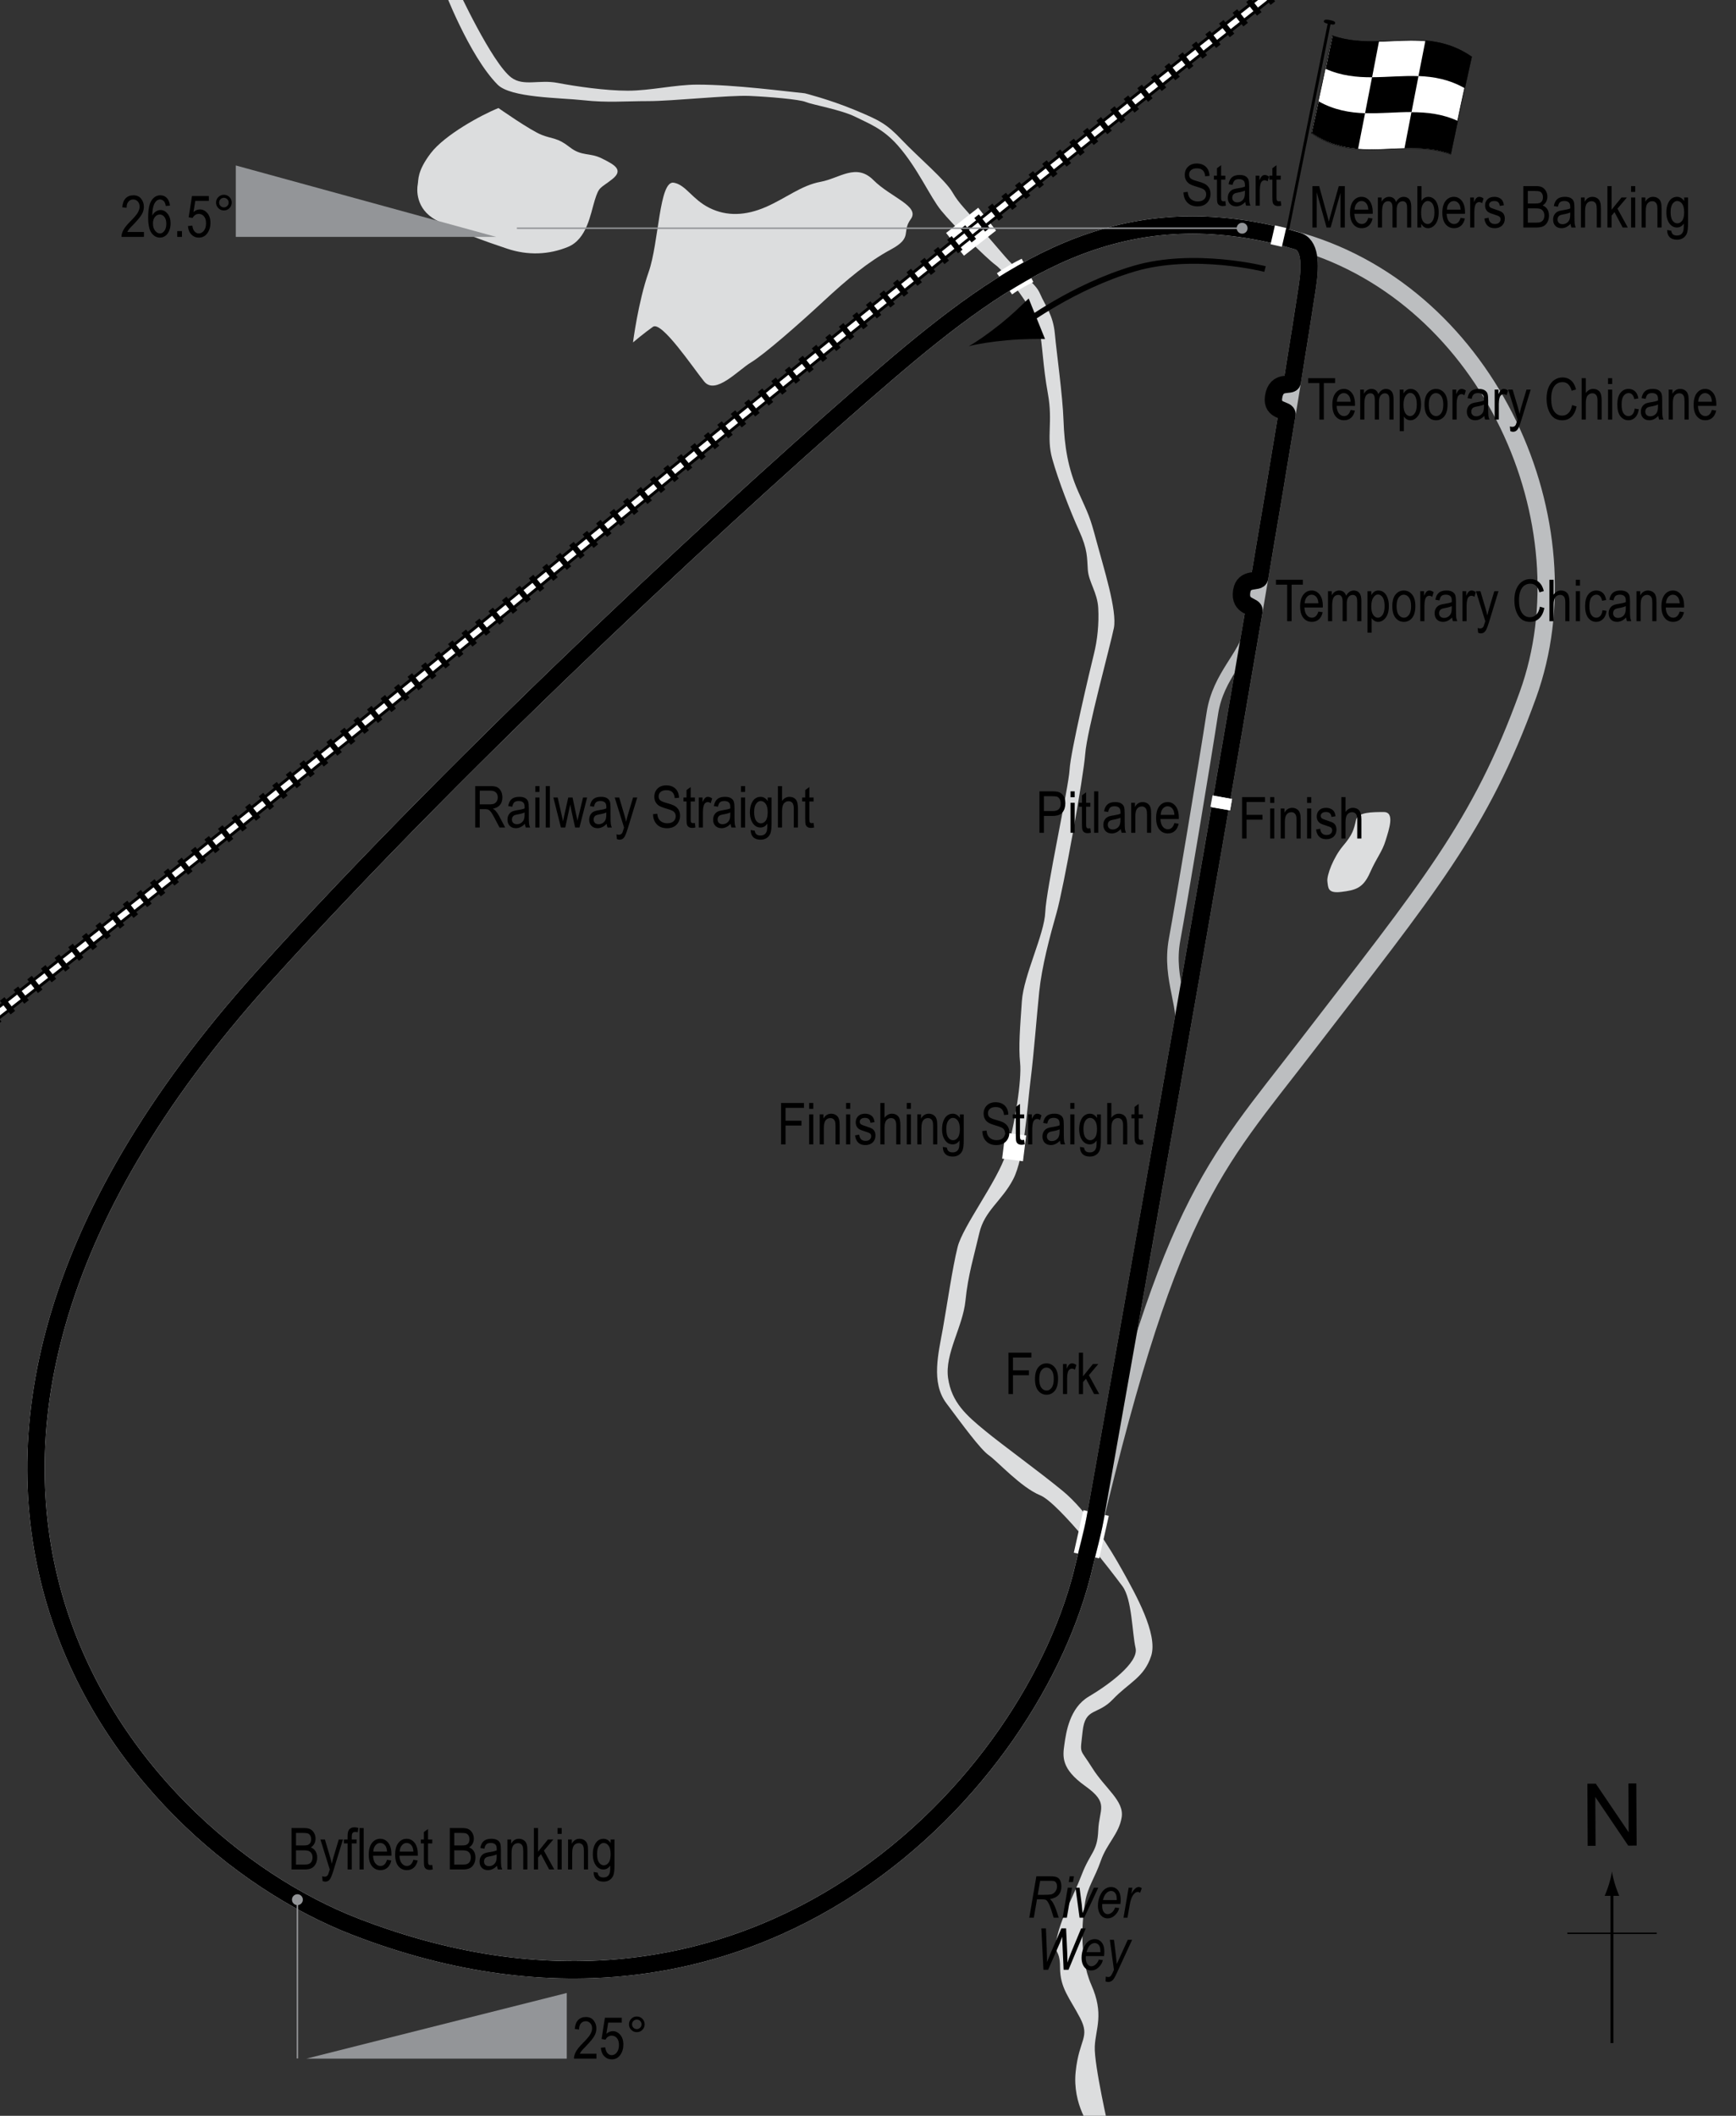 <?xml version="1.0" encoding="utf-8"?>
<!-- Generator: Adobe Illustrator 14.0.0, SVG Export Plug-In . SVG Version: 6.00 Build 43363)  -->
<!DOCTYPE svg PUBLIC "-//W3C//DTD SVG 1.1//EN" "http://www.w3.org/Graphics/SVG/1.1/DTD/svg11.dtd">
<svg version="1.1" xmlns="http://www.w3.org/2000/svg" xmlns:xlink="http://www.w3.org/1999/xlink" x="0px" y="0px" width="300px"
	 height="365.612px" viewBox="0 0 300 365.612" enable-background="new 0 0 300 365.612" xml:space="preserve">
<rect x="0" y="0" width="300" height="365.612" fill="#333333" stroke="none"/>
<g id="Water">
	<path fill="#DCDDDE" d="M139.089,16.122c0,0,4.199,1.05,8.55,2.85s5.551,2.4,8.25,5.25c2.7,2.85,7.501,6.9,8.7,9
		c1.2,2.1,2.699,3.3,3.75,4.8c1.05,1.5,1.649,1.95,4.95,5.85c3.3,3.899,5.55,4.8,6.45,6.9c0.899,2.1,2.249,3.6,2.55,6.9
		c0.3,3.3,1.35,10.65,1.5,15s0.75,8.25,2.55,12.3c1.8,4.05,1.949,4.05,3.149,8.55c1.201,4.5,3.602,12,3.001,15
		c-0.601,3-4.649,17.701-4.95,21.75s-3.749,23.25-4.95,27.45c-1.2,4.2-2.55,9.299-3,13.65c-0.45,4.35-0.899,10.5-1.5,15.3
		c-0.6,4.8-1.051,13.35-3,17.1c-1.949,3.75-4.95,5.399-5.851,9.3c-0.899,3.9-1.949,7.2-2.399,11.7c-0.449,4.5-3.601,9.151-3,13.351
		s3.149,6.449,6.45,9.149c3.3,2.7,9.149,6.899,13.35,10.35c4.2,3.451,8.1,9.751,10.35,13.801s6.15,10.949,4.95,14.7
		c-1.199,3.75-3.899,4.649-6.6,7.499c-2.7,2.851-4.8,1.351-5.25,5.551c-0.449,4.2-0.6,2.7,1.65,6.3c2.25,3.601,5.55,5.7,5.1,8.55
		c-0.449,2.851-2.549,4.499-3.6,7.5c-1.05,3.001-2.25,4.501-2.7,7.051s-1.2,9.301,1.05,14.399c2.25,5.1,0.75,7.5,0.601,10.65
		c-0.15,3.149,2.504,14.657,2.504,14.657l-3.167-0.5c0,0-3.238-4.108-2.638-9.808c0.601-5.7,2.551-5.851,0.751-9.3
		c-1.801-3.45-3.451-5.101-3.451-8.7c0-3.601-1.35-1.949-0.45-5.55c0.9-3.6,2.7-6.601,4.201-10.5c1.5-3.899,2.7-3.899,2.85-7.65
		c0.149-3.75,1.95-4.65-2.25-7.649c-4.2-3-3.899-5.101-3.6-7.2s0.899-6.301,4.199-8.25c3.301-1.95,8.699-5.851,8.1-8.4
		c-0.599-2.55-0.6-8.399-2.25-10.649c-1.649-2.25-10.949-14.4-14.249-15.75c-3.301-1.35-7.35-5.85-8.85-6.9
		c-1.501-1.05-4.65-5.399-7.351-9c-2.7-3.6-1.351-8.699-0.601-12.899c0.751-4.2,1.65-10.5,2.551-14.101
		c0.9-3.6,6.899-11.4,8.399-16.2c1.501-4.8,2.701-12.75,2.4-15.6c-0.301-2.85,0-6.15,0.3-10.65s3.899-11.551,4.05-15.45
		c0.15-3.9,4.051-21.6,4.2-24.6c0.149-3,3.6-17.551,4.2-19.951c0.6-2.399,0.9-5.25,0.75-7.95c-0.15-2.7-1.649-4.5-1.8-6.6
		s0-3.45-1.5-6.75c-1.501-3.3-3.602-8.7-4.65-12.45c-1.05-3.75,0.15-6.3-0.75-11.25c-0.899-4.95-0.9-8.4-1.5-11.25
		c-0.6-2.85-5.851-9.75-7.5-10.95s-7.5-7.05-9.45-9.45c-1.95-2.4-4.05-7.35-7.499-11.25c-2.579-2.916-4.95-3.75-7.351-4.95
		s-7.5-2.1-8.55-2.55c-1.051-0.45-6.3-0.9-9.75-1.05s-13.351,0.9-17.4,0.9c-4.05,0-7.2,0.3-11.25-0.15
		c-4.05-0.45-12.567-0.395-14.85-2.7c-4.962-5.01-9.383-16.733-9.383-16.733h2.4c0,0,6.021,13.057,9.384,15.533
		c2.085,1.535,4.8,0.3,7.95,0.9c3.15,0.6,8.25,1.35,12.15,1.35c3.901,0,8.203-1.05,12-1.05
		C127.089,14.622,135.939,15.821,139.089,16.122z"/>
	<path fill="#DCDDDE" d="M86.14,18.671c0,0,5.55,3.9,7.5,4.65c1.95,0.75,2.7,0.451,4.8,2.1c2.1,1.65,3.45,0.9,5.55,1.95
		c2.1,1.05,3.9,1.95,1.8,3.6c-2.1,1.65-2.25,1.2-3,3.6s-1.351,6.75-4.65,8.1s-6.9,1.5-10.5,0.3c-3.6-1.2-8.7-3-12.3-4.95
		c-3.6-1.95-3.3-5.4-3.15-6.15c0.15-0.75-0.15-2.25,2.25-5.4C76.839,23.321,83.14,19.871,86.14,18.671z"/>
	<path fill="#DCDDDE" d="M116.44,31.571c2.1,0.371,3.149,2.85,6.149,4.35s6.299,1.351,9.75-0.15c3.45-1.5,6.149-3.75,9.45-4.35
		c3.3-0.6,6.15-3.3,9.15-0.3c2.999,3,8.101,4.5,6.45,6.75c-1.651,2.25,0.449,3.15-3.451,5.25c-3.899,2.1-7.5,5.1-11.7,9
		c-4.199,3.9-10.199,9.149-12.449,10.5s-6.149,5.701-8.1,3.3c-1.951-2.4-7.35-10.5-8.851-9.45c-1.5,1.05-3.45,2.7-3.45,2.7
		s0.9-7.05,2.7-12.15C113.889,41.921,113.89,31.121,116.44,31.571z"/>
	<path fill="#DCDDDE" d="M234.339,141.671c-0.381,1.714-0.601,2.55-2.25,4.5c-1.65,1.95-2.851,5.1-2.7,6.15c0.15,1.05,0,2.1,2.4,1.8
		s3.75-0.6,4.949-3.3c1.2-2.7,2.101-3.601,2.7-5.55c0.601-1.95,1.65-4.95-0.3-4.95S234.638,140.321,234.339,141.671z"/>
</g>
<g id="Bridges">
	<line fill="none" stroke="#FFFFFF" stroke-width="5" stroke-miterlimit="2" x1="165.04" y1="42.221" x2="170.589" y2="37.871"/>
	<path fill="none" stroke="#FFFFFF" stroke-width="4.5" stroke-miterlimit="2" d="M173.589,49.046
		c1.351-0.975,2.776-1.724,3.976-2.325"/>
	
		<line fill="none" stroke="#FFFFFF" stroke-width="4.5" stroke-miterlimit="2" x1="189.415" y1="261.446" x2="187.765" y2="268.796"/>
	
		<line fill="none" stroke="#FFFFFF" stroke-width="4.5" stroke-miterlimit="2" x1="173.458" y1="197.978" x2="177.058" y2="198.428"/>
</g>
<g id="Railway">
	<g>
		<path fill="none" stroke="#000000" stroke-width="2" stroke-miterlimit="2" d="M-126.636,269.021
			c72.102-50.338,155.35-115.836,228.825-175.95c69.332-56.724,141.644-113.243,154.35-123.15"/>
		<path fill="none" stroke="#FFFFFF" stroke-miterlimit="3" d="M-126.636,269.021c72.102-50.338,155.35-115.836,228.825-175.95
			c69.332-56.724,141.644-113.243,154.35-123.15"/>
		<path fill="none" stroke="#000000" stroke-width="3" stroke-miterlimit="2" stroke-dasharray="1,2" d="M-126.636,269.021
			c72.102-50.338,155.35-115.836,228.825-175.95c69.332-56.724,141.644-113.243,154.35-123.15"/>
	</g>
</g>
<g id="Finishing_Pitlane">
	<path fill="none" stroke="#BCBEC0" stroke-width="2" d="M216.04,108.821c-0.9,4.5-5.523,7.89-6.525,14.4
		c-1.35,8.775-5.344,32.682-6.525,39.094c-1.327,7.205,2.231,11.752,0.9,17.606"/>
</g>
<g id="Finishing_Straight">
	<path fill="none" stroke="#BCBEC0" stroke-width="3" d="M153.489,64.271c20.92-17.911,39.513-30.208,67.348-23.562
		c1.305,0.312,1.945,0.55,3.303,0.912c2.25,0.6,2.392,3.904,1.8,7.8c-6.449,42.45-27.749,162.75-36.715,213.123
		c-0.452,2.538-1.213,5.113-1.835,7.827c-8.55,37.35-56.25,89.55-126,62.55c-40.068-15.51-92.68-78.79-15.9-164.1
		C80.589,129.821,130.143,84.259,153.489,64.271z"/>
</g>
<g id="Outer_Circuit">
	<path fill="none" stroke="#BCBEC0" stroke-width="3" d="M153.489,64.271c21.901-18.75,41.251-31.35,71.325-22.5
		c32.564,9.583,49.95,48.6,39.225,78.3c-8.24,22.819-17.399,33.525-38.324,60.75c-16.104,20.952-24.115,27.479-38.325,89.55
		c-8.55,37.35-56.25,89.55-126,62.55c-40.068-15.51-92.68-78.79-15.9-164.1C80.589,129.821,130.143,84.259,153.489,64.271z"/>
</g>
<g id="GP_Circuit">
	<path fill="none" stroke="#000000" stroke-width="3" d="M153.489,64.271c20.92-17.911,39.513-30.208,67.348-23.562
		c1.305,0.312,1.945,0.55,3.303,0.912c2.25,0.6,2.392,3.904,1.8,7.8c-0.707,4.657-1.594,10.251-2.623,16.587
		c-0.145,0.889-2.766-0.507-3.227,2.594c-0.394,2.644,2.47,2.049,2.307,3.038c-1.39,8.457-2.987,17.992-4.722,28.219
		c-0.159,0.936-2.704-0.207-3.098,2.325c-0.438,2.814,2.291,2.418,2.126,3.386c-9.023,52.983-21.238,121.915-27.479,156.975
		c-0.452,2.538-1.213,5.113-1.835,7.827c-8.55,37.35-56.25,89.55-126,62.55c-40.068-15.51-92.68-78.79-15.9-164.1
		C80.589,129.821,130.143,84.259,153.489,64.271z"/>
</g>
<g id="Finishing_Startline">
	<line fill="none" stroke="#FFFFFF" stroke-width="2" x1="209.36" y1="138.424" x2="212.739" y2="139.046"/>
</g>
<g id="GP_Startline">
	<line fill="none" stroke="#FFFFFF" stroke-width="2" x1="209.589" y1="138.521" x2="212.739" y2="139.046"/>
	<line fill="none" stroke="#FFFFFF" stroke-width="2" x1="221.297" y1="39.174" x2="220.547" y2="42.424"/>
</g>
<g id="North">
	<g>
		<g>
			<g>
				<line fill="none" stroke="#000000" stroke-width="0.5" x1="278.563" y1="353.041" x2="278.563" y2="326.757"/>
				<path d="M278.051,325.577c-0.25,0.827-0.479,1.364-0.746,2.027h2.522c-0.112-0.237-0.496-1.2-0.745-2.027
					c-0.268-0.885-0.451-1.687-0.516-2.207C278.5,323.89,278.319,324.692,278.051,325.577z"/>
			</g>
		</g>
	</g>
	<line fill="none" stroke="#000000" stroke-width="0.25" x1="270.858" y1="334.066" x2="286.293" y2="334.066"/>
	<g>
		<path d="M274.37,318.958l-0.057-10.737l1.457-0.008l5.685,8.399l-0.045-8.43l1.362-0.008l0.057,10.738l-1.457,0.008l-5.685-8.408
			l0.045,8.438L274.37,318.958z"/>
	</g>
</g>
<g id="GP_Flag">
	<g>
		<g>
			<path fill="#FFFFFF" stroke="#000000" stroke-width="0.1" d="M250.672,26.652c-8.026-2.848-16.053,1.875-24.079-3.658
				c1.206-5.396,2.412-11.024,3.618-16.823c8.025,2.854,16.052-1.868,24.077,3.657C253.083,15.225,251.877,20.854,250.672,26.652z"
				/>
			<path d="M237.111,13.354c-2.676,0.008-5.351-0.258-8.026-1.459c0.401-1.895,0.802-3.811,1.203-5.746
				c2.676,0.935,5.353,1.034,8.028,0.958C237.915,9.194,237.512,11.277,237.111,13.354z"/>
			<path d="M234.691,25.724c-2.676-0.217-5.352-0.907-8.027-2.731c0.402-1.802,0.804-3.629,1.206-5.48
				c2.676,1.5,5.352,1.964,8.027,2.054C235.495,21.628,235.093,23.682,234.691,25.724z"/>
			<path d="M243.927,19.36c-2.676-0.002-5.353,0.282-8.028,0.193c0.402-2.062,0.804-4.132,1.206-6.208
				c2.675-0.008,5.351-0.292,8.025-0.189C244.729,15.215,244.329,17.285,243.927,19.36z"/>
			<path d="M250.735,26.643c-2.676-0.963-5.352-1.079-8.027-1.009c0.401-2.086,0.804-4.168,1.205-6.245
				c2.676,0.001,5.352,0.287,8.027,1.519C251.539,22.799,251.136,24.711,250.735,26.643z"/>
			<path d="M253.152,15.262c-2.675-1.532-5.351-2.019-8.025-2.121c0.401-2.06,0.802-4.111,1.203-6.151
				c2.676,0.233,5.353,0.95,8.028,2.813C253.956,11.598,253.554,13.418,253.152,15.262z"/>
		</g>
	</g>
	<line fill="#FFFFFF" stroke="#000000" stroke-width="0.5" x1="229.796" y1="3.589" x2="222.537" y2="39.631"/>
	<path d="M230.711,4.028c-0.038,0.191-0.143,0.308-1.005,0.134c-0.864-0.175-0.964-0.33-0.926-0.521
		c0.04-0.19,0.201-0.344,1.063-0.167C230.707,3.647,230.75,3.836,230.711,4.028z"/>
	<g>
		<path fill="none" stroke="#000000" d="M218.61,46.487c0,0-12.277-3.124-22.625-0.063c-10.563,3.125-19.161,9.597-19.161,9.597"/>
		<path d="M172.963,55.922c2.017-1.621,3.256-2.864,4.803-4.349l2.828,7.015c-0.786-0.046-3.898-0.033-6.476,0.2
			c-2.761,0.25-5.201,0.641-6.721,1.043C168.772,59.065,170.8,57.656,172.963,55.922z"/>
	</g>
</g>
<g id="GP_Labels">
	<g>
		<path d="M179.625,143.901v-7.158h2.212c0.521,0,0.905,0.045,1.152,0.137c0.339,0.124,0.608,0.353,0.811,0.688
			s0.303,0.747,0.303,1.235c0,0.645-0.164,1.17-0.493,1.577s-0.896,0.61-1.704,0.61h-1.504v2.91H179.625z M180.402,140.146h1.519
			c0.479,0,0.828-0.108,1.05-0.325s0.332-0.543,0.332-0.979c0-0.283-0.055-0.526-0.164-0.728c-0.108-0.202-0.24-0.34-0.395-0.415
			c-0.155-0.075-0.435-0.112-0.838-0.112h-1.504V140.146z"/>
		<path d="M184.997,137.754v-1.011h0.718v1.011H184.997z M184.997,143.901v-5.186h0.718v5.186H184.997z"/>
		<path d="M188.419,143.115l0.098,0.776c-0.198,0.052-0.378,0.078-0.537,0.078c-0.251,0-0.452-0.05-0.605-0.149
			s-0.258-0.235-0.314-0.408c-0.058-0.172-0.086-0.516-0.086-1.03v-2.983h-0.527v-0.684h0.527v-1.284l0.718-0.527v1.812h0.728v0.684
			h-0.728v3.032c0,0.28,0.021,0.46,0.063,0.542c0.062,0.117,0.178,0.176,0.347,0.176
			C188.183,143.149,188.29,143.138,188.419,143.115z"/>
		<path d="M189.074,143.901v-7.158h0.718v7.158H189.074z"/>
		<path d="M193.688,143.262c-0.241,0.25-0.491,0.439-0.752,0.566s-0.53,0.19-0.811,0.19c-0.442,0-0.796-0.133-1.06-0.4
			s-0.396-0.626-0.396-1.079c0-0.299,0.062-0.565,0.186-0.796s0.293-0.412,0.508-0.542s0.54-0.226,0.977-0.288
			c0.586-0.086,1.016-0.188,1.289-0.308l0.005-0.225c0-0.355-0.063-0.604-0.19-0.747c-0.179-0.208-0.454-0.313-0.825-0.313
			c-0.335,0-0.586,0.07-0.752,0.208c-0.166,0.139-0.288,0.4-0.366,0.783l-0.708-0.117c0.101-0.557,0.305-0.962,0.613-1.216
			c0.307-0.254,0.747-0.381,1.32-0.381c0.446,0,0.796,0.084,1.05,0.251s0.414,0.375,0.481,0.623c0.066,0.248,0.1,0.609,0.1,1.084
			v1.172c0,0.82,0.016,1.337,0.047,1.55c0.03,0.213,0.092,0.421,0.183,0.623h-0.752C193.759,143.722,193.71,143.509,193.688,143.262
			z M193.629,141.299c-0.264,0.13-0.656,0.241-1.177,0.332c-0.303,0.052-0.515,0.111-0.635,0.178s-0.214,0.161-0.281,0.283
			c-0.066,0.122-0.1,0.263-0.1,0.422c0,0.248,0.076,0.445,0.229,0.593s0.364,0.222,0.635,0.222c0.257,0,0.491-0.067,0.7-0.2
			c0.211-0.133,0.367-0.312,0.472-0.535s0.156-0.548,0.156-0.974V141.299z"/>
		<path d="M195.48,143.901v-5.186h0.649v0.732c0.156-0.285,0.347-0.498,0.572-0.638c0.227-0.141,0.485-0.211,0.778-0.211
			c0.227,0,0.438,0.045,0.631,0.134s0.35,0.207,0.468,0.352c0.119,0.145,0.207,0.333,0.266,0.564s0.088,0.586,0.088,1.064v3.188
			h-0.718v-3.158c0-0.381-0.032-0.66-0.098-0.836c-0.065-0.176-0.167-0.312-0.305-0.408c-0.139-0.096-0.299-0.144-0.481-0.144
			c-0.345,0-0.62,0.129-0.825,0.386s-0.308,0.699-0.308,1.325v2.835H195.48z"/>
		<path d="M202.946,142.231l0.742,0.112c-0.124,0.553-0.348,0.971-0.671,1.252c-0.324,0.282-0.726,0.422-1.204,0.422
			c-0.603,0-1.09-0.229-1.462-0.686c-0.373-0.458-0.56-1.117-0.56-1.98c0-0.895,0.188-1.578,0.563-2.048
			c0.377-0.47,0.853-0.706,1.429-0.706c0.55,0,1.009,0.231,1.377,0.693s0.552,1.131,0.552,2.007l-0.005,0.234h-3.174
			c0.029,0.583,0.164,1.022,0.405,1.318s0.534,0.444,0.879,0.444C202.358,143.296,202.734,142.941,202.946,142.231z
			 M200.578,140.811h2.373c-0.032-0.449-0.129-0.785-0.288-1.006c-0.231-0.322-0.525-0.483-0.884-0.483
			c-0.322,0-0.598,0.134-0.825,0.403S200.6,140.355,200.578,140.811z"/>
	</g>
	<g>
		<path d="M214.645,144.894v-7.158h3.96v0.845h-3.184v2.217h2.754v0.845h-2.754v3.252H214.645z"/>
		<path d="M219.499,138.746v-1.011h0.718v1.011H219.499z M219.499,144.894v-5.186h0.718v5.186H219.499z"/>
		<path d="M221.32,144.894v-5.186h0.649v0.732c0.156-0.285,0.347-0.498,0.572-0.638c0.227-0.141,0.485-0.211,0.778-0.211
			c0.227,0,0.438,0.045,0.631,0.134s0.35,0.207,0.468,0.352c0.119,0.145,0.207,0.333,0.266,0.564s0.088,0.586,0.088,1.064v3.188
			h-0.718v-3.158c0-0.381-0.032-0.66-0.098-0.836c-0.065-0.176-0.167-0.312-0.306-0.408c-0.138-0.096-0.298-0.144-0.48-0.144
			c-0.345,0-0.62,0.129-0.825,0.386s-0.308,0.699-0.308,1.325v2.835H221.32z"/>
		<path d="M225.88,138.746v-1.011h0.718v1.011H225.88z M225.88,144.894v-5.186h0.718v5.186H225.88z"/>
		<path d="M227.423,143.341l0.718-0.137c0.042,0.366,0.157,0.638,0.346,0.817c0.188,0.178,0.438,0.267,0.75,0.267
			c0.313,0,0.554-0.077,0.724-0.232c0.171-0.155,0.256-0.351,0.256-0.588c0-0.205-0.073-0.365-0.22-0.479
			c-0.101-0.078-0.345-0.176-0.732-0.293c-0.56-0.172-0.935-0.319-1.123-0.439s-0.335-0.282-0.439-0.483s-0.156-0.431-0.156-0.688
			c0-0.443,0.142-0.802,0.425-1.079s0.676-0.415,1.177-0.415c0.315,0,0.594,0.057,0.832,0.171c0.24,0.114,0.423,0.267,0.55,0.459
			s0.215,0.467,0.264,0.825l-0.703,0.117c-0.065-0.566-0.373-0.85-0.923-0.85c-0.313,0-0.545,0.063-0.698,0.187
			c-0.153,0.125-0.229,0.285-0.229,0.479c0,0.191,0.073,0.342,0.22,0.453c0.089,0.064,0.35,0.168,0.783,0.311
			c0.597,0.189,0.982,0.34,1.157,0.453s0.312,0.266,0.409,0.46c0.097,0.194,0.146,0.425,0.146,0.692
			c0,0.496-0.157,0.897-0.471,1.203c-0.314,0.307-0.743,0.46-1.287,0.46C228.177,145.011,227.586,144.454,227.423,143.341z"/>
		<path d="M231.803,144.894v-7.158h0.718v2.568c0.169-0.238,0.36-0.416,0.573-0.535c0.214-0.119,0.449-0.178,0.706-0.178
			c0.452,0,0.81,0.144,1.071,0.432c0.263,0.288,0.394,0.816,0.394,1.584v3.286h-0.718v-3.286c0-0.449-0.08-0.771-0.239-0.967
			s-0.379-0.293-0.659-0.293c-0.313,0-0.578,0.125-0.799,0.376c-0.219,0.25-0.329,0.695-0.329,1.333v2.837H231.803z"/>
	</g>
	<g>
		<path d="M50.375,323.041v-7.158h2.205c0.447,0,0.8,0.069,1.061,0.207c0.261,0.139,0.474,0.354,0.64,0.646
			c0.167,0.293,0.25,0.617,0.25,0.972c0,0.328-0.072,0.624-0.215,0.888c-0.144,0.264-0.345,0.475-0.605,0.634
			c0.34,0.124,0.608,0.335,0.805,0.633c0.196,0.299,0.294,0.666,0.294,1.103c0,0.433-0.089,0.813-0.266,1.141
			s-0.414,0.565-0.71,0.713c-0.296,0.148-0.703,0.223-1.221,0.223H50.375z M51.151,318.89h1.272c0.333,0,0.569-0.022,0.709-0.068
			c0.202-0.068,0.358-0.183,0.467-0.345c0.109-0.16,0.164-0.38,0.164-0.656c0-0.257-0.05-0.471-0.149-0.643
			c-0.099-0.17-0.231-0.288-0.396-0.354s-0.46-0.098-0.888-0.098h-1.179V318.89z M51.151,322.196h1.462
			c0.323,0,0.561-0.029,0.714-0.088c0.222-0.085,0.39-0.224,0.506-0.418c0.116-0.193,0.174-0.437,0.174-0.729
			c0-0.271-0.056-0.499-0.167-0.687c-0.111-0.187-0.26-0.323-0.447-0.41c-0.188-0.086-0.482-0.129-0.883-0.129h-1.36V322.196z"/>
		<path d="M55.746,325.038l-0.078-0.825c0.16,0.052,0.296,0.078,0.411,0.078c0.153,0,0.279-0.031,0.378-0.093
			c0.1-0.062,0.182-0.158,0.247-0.288c0.022-0.046,0.117-0.333,0.284-0.861l-1.618-5.193h0.776l0.889,3.001
			c0.111,0.374,0.213,0.774,0.308,1.201c0.082-0.403,0.179-0.798,0.293-1.182l0.908-3.021h0.723l-1.613,5.273
			c-0.212,0.684-0.379,1.14-0.501,1.37c-0.123,0.229-0.261,0.395-0.416,0.495s-0.33,0.151-0.525,0.151
			C56.074,325.145,55.919,325.109,55.746,325.038z"/>
		<path d="M60.072,323.041v-4.502h-0.64v-0.684h0.64v-0.552c0-0.407,0.042-0.712,0.127-0.916c0.084-0.203,0.214-0.358,0.389-0.466
			c0.174-0.107,0.394-0.161,0.658-0.161c0.206,0,0.431,0.031,0.676,0.093l-0.107,0.762c-0.15-0.032-0.292-0.049-0.425-0.049
			c-0.215,0-0.369,0.056-0.461,0.169c-0.093,0.111-0.139,0.326-0.139,0.642v0.479h0.83v0.684h-0.83v4.502H60.072z"/>
		<path d="M62.128,323.041v-7.158h0.718v7.158H62.128z"/>
		<path d="M66.879,321.371l0.742,0.112c-0.124,0.554-0.348,0.971-0.671,1.252c-0.324,0.282-0.725,0.423-1.204,0.423
			c-0.602,0-1.09-0.229-1.462-0.687c-0.373-0.457-0.559-1.117-0.559-1.979c0-0.896,0.188-1.578,0.564-2.048
			c0.376-0.471,0.852-0.706,1.428-0.706c0.55,0,1.009,0.231,1.377,0.693s0.552,1.131,0.552,2.007l-0.005,0.234h-3.174
			c0.029,0.583,0.165,1.022,0.405,1.318s0.534,0.444,0.879,0.444C66.292,322.435,66.667,322.081,66.879,321.371z M64.511,319.95
			h2.373c-0.033-0.449-0.128-0.784-0.288-1.006c-0.231-0.322-0.526-0.483-0.884-0.483c-0.322,0-0.597,0.134-0.825,0.403
			C64.659,319.131,64.534,319.494,64.511,319.95z"/>
		<path d="M71.439,321.371l0.742,0.112c-0.124,0.554-0.348,0.971-0.671,1.252c-0.324,0.282-0.725,0.423-1.204,0.423
			c-0.602,0-1.09-0.229-1.462-0.687c-0.373-0.457-0.559-1.117-0.559-1.979c0-0.896,0.188-1.578,0.564-2.048
			c0.376-0.471,0.852-0.706,1.428-0.706c0.55,0,1.009,0.231,1.377,0.693s0.552,1.131,0.552,2.007l-0.005,0.234h-3.174
			c0.029,0.583,0.165,1.022,0.405,1.318s0.534,0.444,0.879,0.444C70.852,322.435,71.228,322.081,71.439,321.371z M69.071,319.95
			h2.373c-0.033-0.449-0.128-0.784-0.288-1.006c-0.231-0.322-0.526-0.483-0.884-0.483c-0.322,0-0.597,0.134-0.825,0.403
			C69.219,319.131,69.094,319.494,69.071,319.95z"/>
		<path d="M74.696,322.254l0.098,0.776c-0.199,0.052-0.377,0.078-0.537,0.078c-0.25,0-0.453-0.05-0.605-0.149
			c-0.153-0.099-0.258-0.234-0.315-0.407s-0.085-0.516-0.085-1.03v-2.983h-0.527v-0.684h0.527v-1.284l0.718-0.527v1.812h0.728v0.684
			h-0.728v3.032c0,0.28,0.021,0.461,0.063,0.542c0.062,0.117,0.177,0.176,0.347,0.176C74.46,322.289,74.566,322.277,74.696,322.254z
			"/>
		<path d="M77.729,323.041v-7.158h2.205c0.447,0,0.8,0.069,1.061,0.207c0.261,0.139,0.474,0.354,0.64,0.646
			c0.167,0.293,0.25,0.617,0.25,0.972c0,0.328-0.072,0.624-0.215,0.888c-0.144,0.264-0.345,0.475-0.605,0.634
			c0.34,0.124,0.608,0.335,0.805,0.633c0.196,0.299,0.294,0.666,0.294,1.103c0,0.433-0.089,0.813-0.266,1.141
			s-0.414,0.565-0.71,0.713c-0.296,0.148-0.703,0.223-1.221,0.223H77.729z M78.505,318.89h1.272c0.333,0,0.569-0.022,0.709-0.068
			c0.202-0.068,0.358-0.183,0.467-0.345c0.109-0.16,0.164-0.38,0.164-0.656c0-0.257-0.05-0.471-0.149-0.643
			c-0.099-0.17-0.231-0.288-0.396-0.354s-0.46-0.098-0.888-0.098h-1.179V318.89z M78.505,322.196h1.462
			c0.323,0,0.561-0.029,0.714-0.088c0.222-0.085,0.39-0.224,0.506-0.418c0.116-0.193,0.174-0.437,0.174-0.729
			c0-0.271-0.056-0.499-0.167-0.687c-0.111-0.187-0.26-0.323-0.447-0.41c-0.188-0.086-0.482-0.129-0.883-0.129h-1.36V322.196z"/>
		<path d="M85.893,322.401c-0.241,0.251-0.492,0.439-0.752,0.566s-0.531,0.19-0.811,0.19c-0.443,0-0.796-0.134-1.06-0.4
			s-0.396-0.627-0.396-1.079c0-0.3,0.062-0.564,0.186-0.796s0.293-0.412,0.508-0.542s0.541-0.227,0.977-0.288
			c0.586-0.086,1.016-0.188,1.289-0.308l0.005-0.225c0-0.354-0.063-0.604-0.19-0.747c-0.179-0.208-0.454-0.313-0.825-0.313
			c-0.335,0-0.586,0.069-0.752,0.209c-0.166,0.139-0.288,0.399-0.366,0.782l-0.708-0.117c0.101-0.557,0.305-0.962,0.613-1.216
			s0.748-0.381,1.321-0.381c0.446,0,0.796,0.084,1.05,0.251c0.254,0.168,0.414,0.376,0.481,0.623s0.1,0.608,0.1,1.084v1.172
			c0,0.82,0.016,1.337,0.046,1.551c0.031,0.213,0.092,0.42,0.183,0.622h-0.752C85.964,322.862,85.916,322.648,85.893,322.401z
			 M85.834,320.438c-0.264,0.13-0.656,0.241-1.177,0.332c-0.303,0.052-0.514,0.111-0.635,0.178
			c-0.121,0.067-0.214,0.162-0.281,0.283c-0.067,0.123-0.1,0.264-0.1,0.423c0,0.247,0.077,0.445,0.229,0.593
			c0.153,0.148,0.365,0.223,0.635,0.223c0.257,0,0.491-0.066,0.701-0.2s0.367-0.312,0.471-0.534
			c0.104-0.224,0.156-0.548,0.156-0.975V320.438z"/>
		<path d="M87.685,323.041v-5.186h0.649v0.732c0.156-0.285,0.347-0.497,0.573-0.639c0.226-0.141,0.485-0.211,0.777-0.211
			c0.228,0,0.438,0.045,0.631,0.134c0.193,0.09,0.349,0.207,0.468,0.352c0.119,0.146,0.207,0.333,0.266,0.564
			s0.088,0.586,0.088,1.064v3.188h-0.718v-3.157c0-0.382-0.033-0.66-0.098-0.836c-0.065-0.177-0.167-0.313-0.305-0.408
			c-0.138-0.097-0.299-0.145-0.481-0.145c-0.345,0-0.62,0.129-0.825,0.386c-0.205,0.258-0.308,0.699-0.308,1.325v2.835H87.685z"/>
		<path d="M92.26,323.041v-7.158h0.718v4.089l1.711-2.116h0.933l-1.626,1.926l1.788,3.26h-0.884l-1.413-2.657l-0.508,0.602v2.056
			H92.26z"/>
		<path d="M96.347,316.893v-1.011h0.718v1.011H96.347z M96.347,323.041v-5.186h0.718v5.186H96.347z"/>
		<path d="M98.168,323.041v-5.186h0.649v0.732c0.156-0.285,0.347-0.497,0.573-0.639c0.226-0.141,0.485-0.211,0.777-0.211
			c0.228,0,0.438,0.045,0.631,0.134c0.193,0.09,0.349,0.207,0.468,0.352c0.119,0.146,0.207,0.333,0.266,0.564
			s0.088,0.586,0.088,1.064v3.188h-0.718v-3.157c0-0.382-0.033-0.66-0.098-0.836c-0.065-0.177-0.167-0.313-0.305-0.408
			c-0.138-0.097-0.299-0.145-0.481-0.145c-0.345,0-0.62,0.129-0.825,0.386c-0.205,0.258-0.308,0.699-0.308,1.325v2.835H98.168z"/>
		<path d="M102.587,323.47l0.703,0.127c0.033,0.278,0.13,0.485,0.293,0.621s0.389,0.204,0.679,0.204
			c0.316,0,0.567-0.076,0.754-0.227c0.187-0.152,0.315-0.377,0.383-0.677c0.042-0.183,0.063-0.566,0.063-1.152
			c-0.156,0.223-0.332,0.391-0.527,0.504s-0.412,0.17-0.649,0.17c-0.508,0-0.929-0.215-1.265-0.645
			c-0.384-0.495-0.576-1.157-0.576-1.987c0-0.557,0.084-1.043,0.254-1.46s0.392-0.723,0.667-0.918s0.583-0.293,0.925-0.293
			c0.25,0,0.479,0.062,0.686,0.185s0.39,0.307,0.549,0.553v-0.62h0.664v4.482c0,0.798-0.065,1.366-0.195,1.706
			c-0.13,0.341-0.343,0.609-0.64,0.807c-0.296,0.196-0.653,0.295-1.069,0.295c-0.55,0-0.973-0.148-1.27-0.444
			S102.577,323.995,102.587,323.47z M103.183,320.355c0,0.682,0.112,1.18,0.337,1.493s0.501,0.47,0.827,0.47s0.604-0.153,0.832-0.46
			c0.229-0.307,0.343-0.795,0.343-1.464c0-0.652-0.118-1.138-0.353-1.456s-0.52-0.478-0.856-0.478c-0.3,0-0.563,0.159-0.791,0.478
			C103.296,319.256,103.183,319.728,103.183,320.355z"/>
	</g>
	<g>
		<path d="M177.87,331.376l1.226-7.158h2.433c0.527,0,0.906,0.058,1.14,0.171c0.232,0.113,0.405,0.281,0.518,0.503
			c0.154,0.3,0.231,0.655,0.231,1.069c0,0.621-0.164,1.115-0.492,1.482c-0.327,0.365-0.819,0.604-1.476,0.715
			c0.218,0.195,0.387,0.398,0.507,0.609c0.233,0.412,0.421,0.832,0.563,1.26l0.445,1.349h-0.878l-0.415-1.333
			c-0.157-0.512-0.333-0.939-0.528-1.284c-0.124-0.225-0.255-0.374-0.391-0.449s-0.355-0.112-0.658-0.112h-0.892l-0.545,3.179
			H177.87z M179.334,327.421h1.061c0.589,0,0.988-0.022,1.199-0.065c0.211-0.045,0.396-0.131,0.555-0.26
			c0.158-0.128,0.284-0.291,0.376-0.49c0.094-0.199,0.14-0.418,0.14-0.659c0-0.218-0.039-0.401-0.117-0.55
			c-0.078-0.147-0.176-0.25-0.294-0.307c-0.118-0.058-0.327-0.086-0.626-0.086h-1.879L179.334,327.421z"/>
		<path d="M183.636,331.376l0.888-5.186h0.729l-0.888,5.186H183.636z M184.691,325.219l0.171-1.001h0.729l-0.172,1.001H184.691z"/>
		<path d="M186.56,331.376l-0.7-5.186h0.703l0.366,2.856c0.039,0.326,0.088,0.835,0.146,1.528c0.141-0.371,0.319-0.792,0.537-1.265
			l1.415-3.12h0.767l-2.432,5.186H186.56z"/>
		<path d="M192.708,329.614l0.708,0.088c-0.117,0.504-0.39,0.943-0.816,1.318c-0.355,0.316-0.751,0.474-1.188,0.474
			c-0.31,0-0.592-0.084-0.846-0.251c-0.254-0.168-0.456-0.419-0.606-0.752c-0.149-0.334-0.225-0.732-0.225-1.194
			c0-0.608,0.114-1.177,0.345-1.704c0.229-0.527,0.51-0.912,0.842-1.154c0.332-0.243,0.691-0.364,1.079-0.364
			c0.491,0,0.893,0.187,1.204,0.562c0.311,0.375,0.466,0.903,0.466,1.587c0,0.254-0.018,0.515-0.054,0.781h-3.14
			c-0.01,0.104-0.015,0.196-0.015,0.277c0,0.487,0.093,0.856,0.279,1.108c0.187,0.251,0.41,0.377,0.672,0.377
			c0.249,0,0.493-0.099,0.733-0.297C192.387,330.272,192.575,329.987,192.708,329.614z M190.595,328.33h2.392v-0.181
			c0-0.465-0.092-0.813-0.274-1.044s-0.415-0.348-0.699-0.348c-0.307,0-0.588,0.131-0.844,0.392
			C190.914,327.411,190.722,327.803,190.595,328.33z"/>
		<path d="M194.153,331.376l0.888-5.186h0.645l-0.182,1.06c0.425-0.785,0.852-1.177,1.279-1.177c0.146,0,0.324,0.063,0.535,0.19
			l-0.298,0.82c-0.126-0.111-0.259-0.166-0.398-0.166c-0.266,0-0.531,0.175-0.796,0.525c-0.264,0.35-0.471,0.967-0.621,1.853
			l-0.363,2.08H194.153z"/>
		<path d="M180.318,340.376l-0.363-7.158h0.796l0.137,3.54c0.032,0.775,0.049,1.385,0.049,1.831l-0.005,0.469l0.702-1.719
			l1.786-4.121h0.813l0.195,4.185c0.022,0.512,0.037,1.088,0.044,1.729c0.049-0.162,0.13-0.402,0.244-0.718
			c0.198-0.54,0.347-0.928,0.444-1.162l1.675-4.033h0.796l-2.982,7.158h-0.841l-0.201-4.334c-0.017-0.378-0.031-0.833-0.044-1.366
			c-0.169,0.469-0.305,0.819-0.405,1.054l-2.029,4.646H180.318z"/>
		<path d="M189.881,338.614l0.708,0.088c-0.117,0.504-0.39,0.943-0.816,1.318c-0.355,0.316-0.751,0.474-1.188,0.474
			c-0.31,0-0.592-0.084-0.846-0.251c-0.254-0.168-0.456-0.419-0.606-0.752c-0.149-0.334-0.225-0.732-0.225-1.194
			c0-0.608,0.115-1.177,0.344-1.704c0.23-0.527,0.511-0.912,0.843-1.154c0.332-0.243,0.691-0.364,1.079-0.364
			c0.491,0,0.893,0.187,1.203,0.562c0.312,0.375,0.467,0.903,0.467,1.587c0,0.254-0.018,0.515-0.054,0.781h-3.14
			c-0.01,0.104-0.015,0.196-0.015,0.277c0,0.487,0.093,0.856,0.279,1.108c0.187,0.251,0.41,0.377,0.672,0.377
			c0.249,0,0.493-0.099,0.733-0.297C189.56,339.272,189.748,338.987,189.881,338.614z M187.768,337.33h2.392v-0.181
			c0-0.465-0.092-0.813-0.274-1.044s-0.415-0.348-0.699-0.348c-0.307,0-0.588,0.131-0.844,0.392
			C188.086,336.411,187.895,336.803,187.768,337.33z"/>
		<path d="M191.048,342.378l0.044-0.83c0.15,0.052,0.295,0.078,0.436,0.078c0.146,0,0.264-0.039,0.352-0.117
			c0.124-0.11,0.254-0.313,0.392-0.61l0.229-0.501l-0.708-5.207h0.713l0.322,2.625c0.065,0.524,0.121,1.042,0.166,1.554l1.898-4.179
			h0.755l-2.707,5.874c-0.271,0.592-0.51,0.977-0.716,1.152c-0.207,0.176-0.435,0.264-0.683,0.264
			C191.373,342.481,191.208,342.447,191.048,342.378z"/>
	</g>
	<g>
		<path d="M82.126,142.994v-7.158h2.603c0.543,0,0.945,0.067,1.204,0.2s0.471,0.355,0.637,0.666s0.249,0.671,0.249,1.081
			c0,0.54-0.141,0.978-0.422,1.313s-0.691,0.548-1.228,0.639c0.218,0.131,0.384,0.264,0.498,0.398
			c0.231,0.273,0.435,0.578,0.61,0.913l1.025,1.948h-0.977l-0.783-1.488c-0.303-0.583-0.532-0.975-0.687-1.177
			c-0.155-0.202-0.304-0.338-0.449-0.409c-0.145-0.07-0.347-0.105-0.607-0.105h-0.897v3.179H82.126z M82.903,138.995h1.67
			c0.365,0,0.641-0.044,0.83-0.132s0.338-0.226,0.449-0.415s0.166-0.409,0.166-0.659c0-0.361-0.106-0.646-0.317-0.852
			s-0.526-0.31-0.942-0.31h-1.855V138.995z"/>
		<path d="M90.715,142.354c-0.241,0.25-0.492,0.439-0.752,0.566s-0.531,0.19-0.811,0.19c-0.443,0-0.796-0.133-1.06-0.4
			s-0.396-0.626-0.396-1.079c0-0.299,0.062-0.565,0.186-0.796s0.293-0.412,0.508-0.542s0.541-0.226,0.977-0.288
			c0.586-0.086,1.016-0.188,1.289-0.308l0.005-0.225c0-0.355-0.063-0.604-0.19-0.747c-0.179-0.208-0.454-0.313-0.825-0.313
			c-0.335,0-0.586,0.07-0.752,0.208c-0.166,0.139-0.288,0.4-0.366,0.783l-0.708-0.117c0.101-0.557,0.305-0.962,0.613-1.216
			s0.748-0.381,1.321-0.381c0.446,0,0.796,0.084,1.05,0.251s0.414,0.375,0.481,0.623s0.1,0.609,0.1,1.084v1.172
			c0,0.82,0.016,1.337,0.046,1.55s0.092,0.421,0.183,0.623h-0.752C90.787,142.815,90.738,142.602,90.715,142.354z M90.657,140.392
			c-0.264,0.13-0.656,0.241-1.177,0.332c-0.303,0.052-0.514,0.111-0.635,0.178s-0.214,0.161-0.281,0.283s-0.1,0.263-0.1,0.422
			c0,0.248,0.077,0.445,0.229,0.593s0.365,0.222,0.635,0.222c0.257,0,0.491-0.067,0.701-0.2s0.367-0.312,0.471-0.535
			s0.156-0.548,0.156-0.974V140.392z"/>
		<path d="M92.507,136.847v-1.011h0.718v1.011H92.507z M92.507,142.994v-5.186h0.718v5.186H92.507z"/>
		<path d="M94.304,142.994v-7.158h0.718v7.158H94.304z"/>
		<path d="M96.934,142.994l-1.306-5.186h0.745l0.677,2.993l0.25,1.113l0.225-1.069l0.674-3.037h0.744l0.632,3.008l0.214,0.991
			l0.244-1.001l0.726-2.998h0.703l-1.328,5.186h-0.75l-0.679-3.105l-0.161-0.884l-0.859,3.989H96.934z"/>
		<path d="M104.836,142.354c-0.241,0.25-0.492,0.439-0.752,0.566s-0.531,0.19-0.811,0.19c-0.443,0-0.796-0.133-1.06-0.4
			s-0.396-0.626-0.396-1.079c0-0.299,0.062-0.565,0.186-0.796s0.293-0.412,0.508-0.542s0.541-0.226,0.977-0.288
			c0.586-0.086,1.016-0.188,1.289-0.308l0.005-0.225c0-0.355-0.063-0.604-0.19-0.747c-0.179-0.208-0.454-0.313-0.825-0.313
			c-0.335,0-0.586,0.07-0.752,0.208c-0.166,0.139-0.288,0.4-0.366,0.783l-0.708-0.117c0.101-0.557,0.305-0.962,0.613-1.216
			s0.748-0.381,1.321-0.381c0.446,0,0.796,0.084,1.05,0.251s0.414,0.375,0.481,0.623s0.1,0.609,0.1,1.084v1.172
			c0,0.82,0.016,1.337,0.046,1.55s0.092,0.421,0.183,0.623h-0.752C104.908,142.815,104.859,142.602,104.836,142.354z
			 M104.778,140.392c-0.264,0.13-0.656,0.241-1.177,0.332c-0.303,0.052-0.514,0.111-0.635,0.178s-0.214,0.161-0.281,0.283
			s-0.1,0.263-0.1,0.422c0,0.248,0.077,0.445,0.229,0.593s0.365,0.222,0.635,0.222c0.257,0,0.491-0.067,0.701-0.2
			s0.367-0.312,0.471-0.535s0.156-0.548,0.156-0.974V140.392z"/>
		<path d="M106.604,144.991l-0.078-0.825c0.16,0.052,0.296,0.078,0.411,0.078c0.153,0,0.279-0.031,0.378-0.093
			c0.1-0.062,0.182-0.158,0.247-0.288c0.022-0.046,0.117-0.333,0.284-0.861l-1.618-5.193h0.776l0.889,3.001
			c0.111,0.374,0.213,0.774,0.308,1.2c0.082-0.403,0.179-0.797,0.293-1.181l0.908-3.021h0.723l-1.613,5.273
			c-0.212,0.684-0.379,1.14-0.501,1.37c-0.123,0.229-0.261,0.395-0.416,0.496s-0.33,0.151-0.525,0.151
			C106.932,145.099,106.777,145.063,106.604,144.991z"/>
		<path d="M112.849,140.689l0.732-0.078c0.039,0.394,0.128,0.701,0.267,0.92c0.138,0.22,0.336,0.396,0.593,0.53s0.547,0.2,0.869,0.2
			c0.462,0,0.821-0.113,1.077-0.338c0.255-0.226,0.383-0.519,0.383-0.88c0-0.211-0.047-0.396-0.139-0.553
			c-0.094-0.158-0.233-0.287-0.42-0.388c-0.188-0.101-0.592-0.243-1.214-0.427c-0.554-0.165-0.947-0.33-1.182-0.496
			s-0.417-0.377-0.547-0.632s-0.195-0.544-0.195-0.867c0-0.58,0.187-1.053,0.562-1.421s0.879-0.552,1.514-0.552
			c0.436,0,0.818,0.086,1.145,0.259c0.328,0.172,0.582,0.42,0.762,0.742c0.182,0.322,0.277,0.702,0.291,1.138l-0.747,0.068
			c-0.039-0.465-0.179-0.811-0.417-1.035c-0.24-0.225-0.576-0.337-1.009-0.337c-0.439,0-0.774,0.099-1.006,0.295
			s-0.347,0.452-0.347,0.764c0,0.29,0.084,0.514,0.254,0.674c0.17,0.159,0.551,0.321,1.143,0.484c0.578,0.16,0.985,0.299,1.22,0.417
			c0.358,0.183,0.628,0.423,0.812,0.721c0.182,0.298,0.273,0.653,0.273,1.066c0,0.41-0.096,0.783-0.288,1.119
			c-0.192,0.337-0.453,0.593-0.784,0.769c-0.33,0.175-0.729,0.263-1.193,0.263c-0.727,0-1.305-0.218-1.736-0.654
			C113.089,142.026,112.866,141.435,112.849,140.689z"/>
		<path d="M120.081,142.208l0.098,0.776c-0.198,0.052-0.378,0.078-0.537,0.078c-0.251,0-0.452-0.05-0.605-0.149
			s-0.258-0.235-0.315-0.408c-0.057-0.172-0.085-0.516-0.085-1.03v-2.983h-0.527v-0.684h0.527v-1.284l0.718-0.527v1.812h0.728v0.684
			h-0.728v3.032c0,0.28,0.021,0.46,0.063,0.542c0.062,0.117,0.178,0.176,0.347,0.176
			C119.844,142.242,119.951,142.231,120.081,142.208z"/>
		<path d="M120.759,142.994v-5.186h0.649v0.786c0.166-0.365,0.318-0.606,0.456-0.725c0.139-0.119,0.294-0.178,0.467-0.178
			c0.241,0,0.486,0.094,0.737,0.283l-0.244,0.815c-0.179-0.127-0.354-0.19-0.522-0.19c-0.153,0-0.293,0.054-0.42,0.161
			s-0.217,0.257-0.269,0.449c-0.091,0.335-0.137,0.692-0.137,1.069v2.715H120.759z"/>
		<path d="M126.257,142.354c-0.241,0.25-0.491,0.439-0.752,0.566s-0.53,0.19-0.811,0.19c-0.442,0-0.796-0.133-1.06-0.4
			s-0.396-0.626-0.396-1.079c0-0.299,0.062-0.565,0.186-0.796s0.293-0.412,0.508-0.542s0.54-0.226,0.977-0.288
			c0.586-0.086,1.016-0.188,1.289-0.308l0.005-0.225c0-0.355-0.063-0.604-0.19-0.747c-0.179-0.208-0.454-0.313-0.825-0.313
			c-0.335,0-0.586,0.07-0.752,0.208c-0.166,0.139-0.288,0.4-0.366,0.783l-0.708-0.117c0.101-0.557,0.306-0.962,0.612-1.216
			c0.309-0.254,0.748-0.381,1.321-0.381c0.446,0,0.796,0.084,1.05,0.251s0.414,0.375,0.48,0.623
			c0.067,0.248,0.101,0.609,0.101,1.084v1.172c0,0.82,0.016,1.337,0.046,1.55c0.031,0.213,0.093,0.421,0.184,0.623h-0.752
			C126.329,142.815,126.28,142.602,126.257,142.354z M126.199,140.392c-0.264,0.13-0.656,0.241-1.177,0.332
			c-0.303,0.052-0.515,0.111-0.635,0.178s-0.214,0.161-0.28,0.283c-0.067,0.122-0.101,0.263-0.101,0.422
			c0,0.248,0.076,0.445,0.229,0.593s0.364,0.222,0.635,0.222c0.257,0,0.49-0.067,0.701-0.2c0.209-0.133,0.366-0.312,0.471-0.535
			s0.156-0.548,0.156-0.974V140.392z"/>
		<path d="M128.049,136.847v-1.011h0.718v1.011H128.049z M128.049,142.994v-5.186h0.718v5.186H128.049z"/>
		<path d="M129.729,143.424l0.703,0.127c0.032,0.278,0.13,0.485,0.293,0.622c0.163,0.136,0.389,0.204,0.679,0.204
			c0.315,0,0.567-0.076,0.754-0.227c0.188-0.151,0.315-0.377,0.384-0.676c0.042-0.183,0.063-0.566,0.063-1.153
			c-0.156,0.223-0.332,0.392-0.527,0.504c-0.195,0.113-0.412,0.17-0.649,0.17c-0.508,0-0.93-0.215-1.265-0.645
			c-0.384-0.495-0.576-1.157-0.576-1.987c0-0.557,0.085-1.043,0.254-1.46s0.392-0.723,0.666-0.918
			c0.275-0.195,0.584-0.293,0.926-0.293c0.251,0,0.479,0.062,0.686,0.184c0.207,0.123,0.391,0.308,0.55,0.553v-0.62h0.664v4.482
			c0,0.797-0.065,1.366-0.195,1.707s-0.344,0.609-0.64,0.806s-0.652,0.295-1.069,0.295c-0.55,0-0.974-0.148-1.27-0.444
			S129.719,143.948,129.729,143.424z M130.325,140.309c0,0.682,0.112,1.18,0.338,1.493c0.225,0.313,0.5,0.47,0.827,0.47
			c0.325,0,0.603-0.153,0.831-0.46c0.229-0.307,0.343-0.795,0.343-1.464c0-0.653-0.117-1.138-0.353-1.457
			c-0.234-0.318-0.521-0.477-0.856-0.477c-0.3,0-0.563,0.159-0.79,0.477C130.438,139.209,130.325,139.682,130.325,140.309z"/>
		<path d="M134.431,142.994v-7.158h0.718v2.568c0.169-0.238,0.36-0.416,0.573-0.535c0.214-0.119,0.449-0.178,0.706-0.178
			c0.452,0,0.81,0.144,1.071,0.432c0.263,0.288,0.394,0.816,0.394,1.584v3.286h-0.718v-3.286c0-0.449-0.08-0.771-0.239-0.967
			s-0.379-0.293-0.659-0.293c-0.313,0-0.578,0.125-0.799,0.376c-0.219,0.25-0.329,0.695-0.329,1.333v2.837H134.431z"/>
		<path d="M140.593,142.208l0.098,0.776c-0.198,0.052-0.378,0.078-0.537,0.078c-0.251,0-0.452-0.05-0.605-0.149
			s-0.258-0.235-0.314-0.408c-0.058-0.172-0.086-0.516-0.086-1.03v-2.983h-0.527v-0.684h0.527v-1.284l0.718-0.527v1.812h0.728v0.684
			h-0.728v3.032c0,0.28,0.021,0.46,0.063,0.542c0.062,0.117,0.178,0.176,0.347,0.176
			C140.357,142.242,140.463,142.231,140.593,142.208z"/>
	</g>
	<g>
		<path d="M226.797,39.315v-7.158h1.167l1.394,5.068l0.278,1.06c0.069-0.264,0.173-0.646,0.313-1.147l1.408-4.98h1.045v7.158h-0.747
			v-5.987l-1.712,5.987h-0.697l-1.702-6.09v6.09H226.797z"/>
		<path d="M236.456,37.645l0.742,0.112c-0.124,0.553-0.348,0.971-0.671,1.252c-0.324,0.282-0.726,0.422-1.204,0.422
			c-0.603,0-1.09-0.229-1.462-0.686c-0.373-0.458-0.56-1.117-0.56-1.98c0-0.895,0.188-1.578,0.563-2.048
			c0.377-0.47,0.853-0.706,1.429-0.706c0.55,0,1.009,0.231,1.377,0.693s0.552,1.131,0.552,2.007l-0.005,0.234h-3.174
			c0.029,0.583,0.164,1.022,0.405,1.318s0.534,0.444,0.879,0.444C235.868,38.709,236.244,38.354,236.456,37.645z M234.087,36.224
			h2.373c-0.032-0.449-0.129-0.785-0.288-1.006c-0.231-0.322-0.525-0.483-0.884-0.483c-0.322,0-0.598,0.134-0.825,0.403
			S234.11,35.769,234.087,36.224z"/>
		<path d="M238.116,39.315v-5.186h0.645v0.723c0.143-0.269,0.326-0.476,0.551-0.621c0.225-0.146,0.47-0.219,0.736-0.219
			c0.299,0,0.552,0.077,0.758,0.23c0.206,0.154,0.354,0.378,0.441,0.673c0.17-0.301,0.365-0.527,0.585-0.677
			c0.221-0.151,0.465-0.226,0.732-0.226c0.408,0,0.73,0.138,0.966,0.415s0.353,0.719,0.353,1.328v3.56h-0.718v-3.27
			c0-0.372-0.027-0.635-0.081-0.79s-0.142-0.274-0.263-0.359c-0.121-0.084-0.257-0.127-0.407-0.127
			c-0.312,0-0.564,0.123-0.761,0.369s-0.295,0.633-0.295,1.161v3.016h-0.718v-3.373c0-0.43-0.066-0.733-0.197-0.909
			c-0.133-0.176-0.313-0.264-0.545-0.264c-0.329,0-0.588,0.133-0.779,0.398c-0.189,0.266-0.285,0.75-0.285,1.454v2.693H238.116z"/>
		<path d="M245.601,39.315h-0.669v-7.158h0.723v2.554c0.153-0.234,0.326-0.409,0.521-0.525c0.193-0.116,0.409-0.173,0.646-0.173
			c0.332,0,0.634,0.099,0.906,0.298c0.271,0.199,0.488,0.5,0.651,0.903s0.244,0.894,0.244,1.47c0,0.879-0.185,1.557-0.553,2.034
			s-0.799,0.715-1.291,0.715c-0.248,0-0.471-0.064-0.668-0.193s-0.367-0.32-0.511-0.574V39.315z M245.59,36.683
			c0,0.537,0.049,0.939,0.146,1.206c0.099,0.267,0.237,0.47,0.416,0.61c0.18,0.14,0.379,0.21,0.598,0.21
			c0.297,0,0.561-0.167,0.791-0.5c0.229-0.333,0.345-0.833,0.345-1.497c0-0.68-0.111-1.18-0.333-1.499s-0.494-0.479-0.817-0.479
			c-0.297,0-0.563,0.167-0.796,0.5S245.59,36.052,245.59,36.683z"/>
		<path d="M252.408,37.645l0.742,0.112c-0.124,0.553-0.348,0.971-0.672,1.252c-0.323,0.282-0.725,0.422-1.203,0.422
			c-0.603,0-1.09-0.229-1.463-0.686c-0.372-0.458-0.559-1.117-0.559-1.98c0-0.895,0.188-1.578,0.564-2.048
			c0.375-0.47,0.852-0.706,1.428-0.706c0.55,0,1.009,0.231,1.377,0.693s0.552,1.131,0.552,2.007l-0.005,0.234h-3.174
			c0.029,0.583,0.164,1.022,0.405,1.318s0.534,0.444,0.879,0.444C251.82,38.709,252.196,38.354,252.408,37.645z M250.04,36.224
			h2.373c-0.032-0.449-0.129-0.785-0.288-1.006c-0.231-0.322-0.525-0.483-0.884-0.483c-0.322,0-0.598,0.134-0.825,0.403
			S250.062,35.769,250.04,36.224z"/>
		<path d="M254.063,39.315v-5.186h0.649v0.786c0.166-0.365,0.318-0.606,0.457-0.725c0.138-0.119,0.293-0.178,0.466-0.178
			c0.241,0,0.486,0.094,0.737,0.283l-0.244,0.815c-0.179-0.127-0.354-0.19-0.522-0.19c-0.153,0-0.293,0.054-0.42,0.161
			s-0.217,0.257-0.269,0.449c-0.091,0.335-0.137,0.692-0.137,1.069v2.715H254.063z"/>
		<path d="M256.514,37.762l0.718-0.137c0.042,0.366,0.157,0.639,0.346,0.816c0.188,0.179,0.438,0.268,0.75,0.268
			c0.313,0,0.554-0.077,0.724-0.232c0.171-0.155,0.256-0.351,0.256-0.588c0-0.205-0.073-0.365-0.22-0.479
			c-0.101-0.078-0.345-0.176-0.732-0.293c-0.56-0.172-0.935-0.319-1.123-0.439s-0.335-0.282-0.439-0.483s-0.156-0.431-0.156-0.688
			c0-0.443,0.142-0.802,0.425-1.079s0.676-0.415,1.177-0.415c0.315,0,0.594,0.057,0.832,0.171c0.24,0.114,0.423,0.267,0.55,0.459
			s0.215,0.467,0.264,0.825l-0.703,0.117c-0.065-0.566-0.373-0.85-0.923-0.85c-0.313,0-0.545,0.063-0.698,0.187
			c-0.153,0.125-0.229,0.285-0.229,0.479c0,0.191,0.073,0.342,0.22,0.453c0.089,0.064,0.35,0.168,0.783,0.311
			c0.597,0.189,0.982,0.34,1.157,0.453s0.312,0.266,0.409,0.46c0.097,0.194,0.146,0.425,0.146,0.692
			c0,0.496-0.157,0.897-0.471,1.203c-0.314,0.307-0.743,0.46-1.287,0.46C257.268,39.432,256.677,38.875,256.514,37.762z"/>
		<path d="M263.248,39.315v-7.158h2.205c0.446,0,0.8,0.069,1.061,0.208s0.474,0.354,0.641,0.646
			c0.166,0.292,0.249,0.616,0.249,0.971c0,0.329-0.071,0.625-0.215,0.888s-0.345,0.475-0.605,0.634
			c0.34,0.124,0.608,0.335,0.805,0.633s0.294,0.665,0.294,1.102c0,0.434-0.089,0.813-0.266,1.141
			c-0.178,0.327-0.415,0.565-0.711,0.713c-0.296,0.148-0.703,0.222-1.221,0.222H263.248z M264.024,35.165h1.271
			c0.333,0,0.569-0.023,0.71-0.068c0.202-0.068,0.357-0.183,0.467-0.344s0.164-0.38,0.164-0.657c0-0.257-0.05-0.471-0.149-0.642
			s-0.231-0.289-0.396-0.354c-0.164-0.065-0.46-0.098-0.888-0.098h-1.179V35.165z M264.024,38.47h1.463
			c0.322,0,0.561-0.029,0.714-0.088c0.222-0.084,0.391-0.224,0.506-0.417c0.116-0.194,0.174-0.437,0.174-0.73
			c0-0.27-0.056-0.499-0.166-0.686c-0.111-0.187-0.261-0.324-0.448-0.41s-0.481-0.129-0.883-0.129h-1.359V38.47z"/>
		<path d="M271.412,38.675c-0.241,0.25-0.491,0.439-0.752,0.566s-0.53,0.19-0.811,0.19c-0.442,0-0.796-0.133-1.06-0.4
			s-0.396-0.626-0.396-1.079c0-0.299,0.062-0.565,0.186-0.796s0.293-0.412,0.508-0.542s0.54-0.226,0.977-0.288
			c0.586-0.086,1.016-0.188,1.289-0.308l0.005-0.225c0-0.355-0.063-0.604-0.19-0.747c-0.179-0.208-0.454-0.313-0.825-0.313
			c-0.335,0-0.586,0.069-0.752,0.208s-0.288,0.4-0.366,0.783l-0.708-0.117c0.101-0.557,0.306-0.962,0.612-1.216
			c0.309-0.254,0.748-0.381,1.321-0.381c0.446,0,0.796,0.084,1.05,0.251s0.414,0.375,0.48,0.623
			c0.067,0.248,0.101,0.609,0.101,1.084v1.172c0,0.82,0.016,1.337,0.046,1.55c0.031,0.213,0.093,0.421,0.184,0.623h-0.752
			C271.483,39.136,271.434,38.923,271.412,38.675z M271.353,36.712c-0.264,0.13-0.656,0.241-1.177,0.332
			c-0.303,0.052-0.515,0.111-0.635,0.178s-0.214,0.161-0.28,0.283c-0.067,0.122-0.101,0.263-0.101,0.422
			c0,0.248,0.076,0.445,0.229,0.593s0.364,0.222,0.635,0.222c0.257,0,0.49-0.067,0.701-0.2c0.209-0.133,0.366-0.312,0.471-0.535
			s0.156-0.548,0.156-0.974V36.712z"/>
		<path d="M273.204,39.315v-5.186h0.649v0.732c0.156-0.285,0.347-0.498,0.572-0.638c0.227-0.141,0.485-0.211,0.778-0.211
			c0.227,0,0.438,0.045,0.631,0.134s0.35,0.207,0.468,0.352c0.119,0.145,0.207,0.333,0.266,0.564s0.088,0.586,0.088,1.064v3.188
			h-0.718v-3.158c0-0.381-0.032-0.66-0.098-0.836c-0.065-0.176-0.167-0.312-0.306-0.408c-0.138-0.096-0.298-0.144-0.48-0.144
			c-0.345,0-0.62,0.129-0.825,0.386s-0.308,0.699-0.308,1.325v2.835H273.204z"/>
		<path d="M277.779,39.315v-7.158h0.718v4.089l1.711-2.116h0.933l-1.626,1.925l1.788,3.26h-0.885l-1.412-2.658l-0.509,0.602v2.056
			H277.779z"/>
		<path d="M281.866,33.167v-1.011h0.718v1.011H281.866z M281.866,39.315v-5.186h0.718v5.186H281.866z"/>
		<path d="M283.687,39.315v-5.186h0.649v0.732c0.156-0.285,0.347-0.498,0.572-0.638c0.227-0.141,0.485-0.211,0.778-0.211
			c0.227,0,0.438,0.045,0.631,0.134s0.35,0.207,0.468,0.352c0.119,0.145,0.207,0.333,0.266,0.564s0.088,0.586,0.088,1.064v3.188
			h-0.718v-3.158c0-0.381-0.032-0.66-0.098-0.836c-0.065-0.176-0.167-0.312-0.305-0.408c-0.139-0.096-0.299-0.144-0.481-0.144
			c-0.345,0-0.62,0.129-0.825,0.386s-0.308,0.699-0.308,1.325v2.835H283.687z"/>
		<path d="M288.106,39.745l0.703,0.127c0.032,0.278,0.13,0.485,0.293,0.621c0.163,0.136,0.389,0.204,0.679,0.204
			c0.315,0,0.567-0.076,0.754-0.227c0.188-0.151,0.315-0.377,0.384-0.676c0.042-0.183,0.063-0.566,0.063-1.153
			c-0.156,0.223-0.332,0.392-0.527,0.504c-0.195,0.113-0.412,0.17-0.649,0.17c-0.508,0-0.93-0.215-1.265-0.645
			c-0.384-0.495-0.576-1.157-0.576-1.987c0-0.557,0.085-1.043,0.254-1.46s0.392-0.723,0.666-0.918
			c0.275-0.195,0.584-0.293,0.926-0.293c0.251,0,0.479,0.062,0.686,0.185c0.207,0.123,0.391,0.307,0.55,0.553v-0.62h0.664v4.482
			c0,0.797-0.065,1.366-0.195,1.707s-0.344,0.609-0.64,0.806s-0.652,0.295-1.069,0.295c-0.55,0-0.974-0.148-1.27-0.444
			S288.096,40.269,288.106,39.745z M288.702,36.629c0,0.682,0.112,1.18,0.338,1.493c0.225,0.313,0.5,0.47,0.827,0.47
			c0.325,0,0.603-0.153,0.831-0.46c0.229-0.307,0.343-0.795,0.343-1.464c0-0.653-0.117-1.138-0.353-1.456
			c-0.234-0.318-0.521-0.478-0.856-0.478c-0.3,0-0.563,0.159-0.79,0.478C288.815,35.53,288.702,36.003,288.702,36.629z"/>
	</g>
	<g>
		<path d="M174.277,240.89v-7.158h3.96v0.845h-3.184v2.217h2.754v0.845h-2.754v3.252H174.277z"/>
		<path d="M178.857,238.297c0-0.896,0.188-1.57,0.563-2.026c0.377-0.456,0.853-0.684,1.429-0.684c0.566,0,1.04,0.228,1.421,0.684
			s0.571,1.113,0.571,1.973c0,0.931-0.188,1.624-0.562,2.08s-0.852,0.684-1.431,0.684c-0.569,0-1.044-0.229-1.423-0.687
			C179.046,239.864,178.857,239.189,178.857,238.297z M179.594,238.295c0,0.671,0.122,1.17,0.366,1.498
			c0.244,0.327,0.547,0.491,0.908,0.491c0.339,0,0.629-0.165,0.872-0.496c0.242-0.331,0.363-0.829,0.363-1.493
			c0-0.669-0.122-1.166-0.366-1.494c-0.244-0.327-0.547-0.491-0.908-0.491c-0.342,0-0.633,0.165-0.874,0.494
			S179.594,237.63,179.594,238.295z"/>
		<path d="M183.691,240.89v-5.186h0.649v0.786c0.166-0.364,0.318-0.606,0.457-0.725c0.138-0.119,0.293-0.179,0.466-0.179
			c0.241,0,0.486,0.095,0.737,0.283l-0.244,0.815c-0.179-0.127-0.354-0.19-0.522-0.19c-0.153,0-0.293,0.054-0.42,0.161
			s-0.217,0.257-0.269,0.449c-0.091,0.335-0.137,0.691-0.137,1.069v2.715H183.691z"/>
		<path d="M186.435,240.89v-7.158h0.718v4.089l1.711-2.116h0.933l-1.626,1.926l1.787,3.26h-0.884l-1.412-2.657l-0.509,0.602v2.056
			H186.435z"/>
	</g>
	<g>
		<path d="M134.977,197.749v-7.158h3.96v0.845h-3.184v2.217h2.754v0.845h-2.754v3.252H134.977z"/>
		<path d="M139.831,191.602v-1.011h0.718v1.011H139.831z M139.831,197.749v-5.186h0.718v5.186H139.831z"/>
		<path d="M141.652,197.749v-5.186h0.649v0.732c0.156-0.285,0.347-0.498,0.572-0.638c0.227-0.141,0.485-0.211,0.778-0.211
			c0.227,0,0.438,0.045,0.631,0.134s0.35,0.207,0.468,0.352c0.119,0.145,0.207,0.333,0.266,0.564s0.088,0.586,0.088,1.064v3.188
			h-0.718v-3.158c0-0.381-0.032-0.66-0.098-0.836c-0.065-0.176-0.167-0.312-0.305-0.408c-0.139-0.096-0.299-0.144-0.481-0.144
			c-0.345,0-0.62,0.129-0.825,0.386s-0.308,0.699-0.308,1.325v2.835H141.652z"/>
		<path d="M146.212,191.602v-1.011h0.718v1.011H146.212z M146.212,197.749v-5.186h0.718v5.186H146.212z"/>
		<path d="M147.755,196.196l0.718-0.137c0.042,0.366,0.157,0.638,0.346,0.817c0.188,0.178,0.438,0.267,0.75,0.267
			c0.313,0,0.554-0.077,0.724-0.232c0.171-0.155,0.256-0.351,0.256-0.588c0-0.205-0.073-0.365-0.22-0.479
			c-0.101-0.078-0.345-0.176-0.732-0.293c-0.56-0.172-0.935-0.319-1.123-0.439s-0.335-0.282-0.439-0.483s-0.156-0.431-0.156-0.688
			c0-0.443,0.142-0.802,0.425-1.079s0.676-0.415,1.177-0.415c0.315,0,0.593,0.057,0.833,0.171c0.238,0.114,0.422,0.267,0.549,0.459
			s0.215,0.467,0.264,0.825l-0.703,0.117c-0.065-0.566-0.373-0.85-0.923-0.85c-0.313,0-0.545,0.063-0.698,0.187
			c-0.153,0.125-0.229,0.285-0.229,0.479c0,0.191,0.073,0.342,0.22,0.453c0.089,0.064,0.35,0.168,0.783,0.311
			c0.597,0.189,0.982,0.34,1.157,0.453s0.312,0.266,0.409,0.46c0.097,0.194,0.146,0.425,0.146,0.692
			c0,0.496-0.157,0.897-0.472,1.203c-0.313,0.307-0.742,0.46-1.286,0.46C148.509,197.866,147.918,197.31,147.755,196.196z"/>
		<path d="M152.135,197.749v-7.158h0.718v2.568c0.169-0.238,0.36-0.416,0.574-0.535c0.213-0.119,0.448-0.178,0.705-0.178
			c0.452,0,0.81,0.144,1.072,0.432c0.262,0.288,0.393,0.816,0.393,1.584v3.286h-0.718v-3.286c0-0.449-0.08-0.771-0.239-0.967
			s-0.379-0.293-0.659-0.293c-0.313,0-0.579,0.125-0.798,0.376c-0.221,0.25-0.33,0.695-0.33,1.333v2.837H152.135z"/>
		<path d="M156.696,191.602v-1.011h0.718v1.011H156.696z M156.696,197.749v-5.186h0.718v5.186H156.696z"/>
		<path d="M158.517,197.749v-5.186h0.649v0.732c0.156-0.285,0.347-0.498,0.572-0.638c0.227-0.141,0.485-0.211,0.778-0.211
			c0.227,0,0.438,0.045,0.631,0.134s0.35,0.207,0.468,0.352c0.119,0.145,0.207,0.333,0.266,0.564s0.088,0.586,0.088,1.064v3.188
			h-0.718v-3.158c0-0.381-0.032-0.66-0.098-0.836c-0.065-0.176-0.167-0.312-0.305-0.408c-0.139-0.096-0.299-0.144-0.481-0.144
			c-0.345,0-0.62,0.129-0.825,0.386s-0.308,0.699-0.308,1.325v2.835H158.517z"/>
		<path d="M162.936,198.179l0.703,0.127c0.032,0.278,0.13,0.485,0.293,0.622c0.163,0.136,0.389,0.204,0.679,0.204
			c0.315,0,0.567-0.076,0.754-0.227c0.188-0.151,0.315-0.377,0.384-0.676c0.042-0.183,0.063-0.566,0.063-1.153
			c-0.156,0.223-0.332,0.392-0.527,0.504c-0.195,0.113-0.412,0.17-0.649,0.17c-0.508,0-0.93-0.215-1.265-0.645
			c-0.384-0.495-0.576-1.157-0.576-1.987c0-0.557,0.085-1.043,0.254-1.46s0.392-0.723,0.666-0.918
			c0.275-0.195,0.584-0.293,0.926-0.293c0.251,0,0.479,0.062,0.686,0.184c0.207,0.123,0.391,0.308,0.55,0.553v-0.62h0.664v4.482
			c0,0.797-0.065,1.366-0.195,1.707s-0.344,0.609-0.64,0.806s-0.652,0.295-1.069,0.295c-0.55,0-0.974-0.148-1.27-0.444
			S162.926,198.703,162.936,198.179z M163.532,195.063c0,0.682,0.112,1.18,0.338,1.493c0.225,0.313,0.5,0.47,0.827,0.47
			c0.325,0,0.603-0.153,0.831-0.46c0.229-0.307,0.343-0.795,0.343-1.464c0-0.653-0.117-1.138-0.353-1.457
			c-0.234-0.318-0.521-0.477-0.856-0.477c-0.3,0-0.563,0.159-0.79,0.477C163.645,193.964,163.532,194.437,163.532,195.063z"/>
		<path d="M169.757,195.444l0.732-0.078c0.039,0.394,0.128,0.701,0.266,0.92c0.139,0.22,0.337,0.396,0.594,0.53s0.547,0.2,0.869,0.2
			c0.462,0,0.821-0.113,1.076-0.338c0.256-0.226,0.384-0.519,0.384-0.88c0-0.211-0.046-0.396-0.14-0.553
			c-0.092-0.158-0.232-0.287-0.42-0.388c-0.187-0.101-0.591-0.243-1.213-0.427c-0.554-0.165-0.947-0.33-1.182-0.496
			s-0.417-0.377-0.547-0.632s-0.195-0.544-0.195-0.867c0-0.58,0.188-1.053,0.562-1.421s0.879-0.552,1.514-0.552
			c0.437,0,0.817,0.086,1.146,0.259c0.326,0.172,0.58,0.42,0.762,0.742c0.18,0.322,0.277,0.702,0.29,1.138l-0.747,0.068
			c-0.039-0.465-0.178-0.811-0.418-1.035c-0.238-0.225-0.575-0.337-1.008-0.337c-0.439,0-0.774,0.099-1.006,0.295
			s-0.347,0.452-0.347,0.764c0,0.29,0.085,0.514,0.254,0.674c0.169,0.159,0.55,0.321,1.143,0.484c0.579,0.16,0.985,0.299,1.22,0.417
			c0.358,0.183,0.628,0.423,0.811,0.721c0.183,0.298,0.274,0.653,0.274,1.066c0,0.41-0.096,0.783-0.288,1.119
			c-0.192,0.337-0.453,0.593-0.783,0.769c-0.331,0.175-0.729,0.263-1.194,0.263c-0.726,0-1.305-0.218-1.735-0.654
			C169.998,196.781,169.774,196.19,169.757,195.444z"/>
		<path d="M176.989,196.963l0.098,0.776c-0.198,0.052-0.378,0.078-0.537,0.078c-0.251,0-0.452-0.05-0.605-0.149
			s-0.258-0.235-0.315-0.408c-0.057-0.172-0.085-0.516-0.085-1.03v-2.983h-0.527v-0.684h0.527v-1.284l0.718-0.527v1.812h0.728v0.684
			h-0.728v3.032c0,0.28,0.021,0.46,0.063,0.542c0.062,0.117,0.178,0.176,0.347,0.176
			C176.752,196.997,176.859,196.986,176.989,196.963z"/>
		<path d="M177.667,197.749v-5.186h0.649v0.786c0.166-0.365,0.318-0.606,0.456-0.725c0.139-0.119,0.294-0.178,0.467-0.178
			c0.241,0,0.486,0.094,0.737,0.283l-0.244,0.815c-0.179-0.127-0.354-0.19-0.522-0.19c-0.153,0-0.293,0.054-0.42,0.161
			s-0.217,0.257-0.269,0.449c-0.091,0.335-0.137,0.692-0.137,1.069v2.715H177.667z"/>
		<path d="M183.166,197.109c-0.241,0.25-0.491,0.439-0.752,0.566s-0.53,0.19-0.811,0.19c-0.442,0-0.796-0.133-1.06-0.4
			s-0.396-0.626-0.396-1.079c0-0.299,0.062-0.565,0.186-0.796s0.293-0.412,0.508-0.542s0.54-0.226,0.977-0.288
			c0.586-0.086,1.016-0.188,1.289-0.308l0.005-0.225c0-0.355-0.063-0.604-0.19-0.747c-0.179-0.208-0.454-0.313-0.825-0.313
			c-0.335,0-0.586,0.07-0.752,0.208c-0.166,0.139-0.288,0.4-0.366,0.783l-0.708-0.117c0.101-0.557,0.306-0.962,0.612-1.216
			c0.309-0.254,0.748-0.381,1.321-0.381c0.446,0,0.796,0.084,1.05,0.251s0.414,0.375,0.48,0.623
			c0.067,0.248,0.101,0.609,0.101,1.084v1.172c0,0.82,0.016,1.337,0.046,1.55c0.031,0.213,0.093,0.421,0.184,0.623h-0.752
			C183.237,197.57,183.188,197.357,183.166,197.109z M183.107,195.146c-0.264,0.13-0.656,0.241-1.177,0.332
			c-0.303,0.052-0.515,0.111-0.635,0.178s-0.214,0.161-0.28,0.283c-0.067,0.122-0.101,0.263-0.101,0.422
			c0,0.248,0.076,0.445,0.229,0.593s0.364,0.222,0.635,0.222c0.257,0,0.49-0.067,0.701-0.2c0.209-0.133,0.366-0.312,0.471-0.535
			s0.156-0.548,0.156-0.974V195.146z"/>
		<path d="M184.958,191.602v-1.011h0.718v1.011H184.958z M184.958,197.749v-5.186h0.718v5.186H184.958z"/>
		<path d="M186.637,198.179l0.703,0.127c0.032,0.278,0.13,0.485,0.293,0.622c0.163,0.136,0.389,0.204,0.679,0.204
			c0.315,0,0.567-0.076,0.754-0.227c0.188-0.151,0.315-0.377,0.384-0.676c0.042-0.183,0.063-0.566,0.063-1.153
			c-0.156,0.223-0.332,0.392-0.527,0.504c-0.195,0.113-0.412,0.17-0.649,0.17c-0.508,0-0.93-0.215-1.265-0.645
			c-0.384-0.495-0.576-1.157-0.576-1.987c0-0.557,0.085-1.043,0.254-1.46s0.392-0.723,0.666-0.918
			c0.275-0.195,0.584-0.293,0.926-0.293c0.251,0,0.479,0.062,0.686,0.184c0.207,0.123,0.391,0.308,0.55,0.553v-0.62h0.664v4.482
			c0,0.797-0.065,1.366-0.195,1.707s-0.344,0.609-0.64,0.806s-0.652,0.295-1.069,0.295c-0.55,0-0.974-0.148-1.27-0.444
			S186.627,198.703,186.637,198.179z M187.233,195.063c0,0.682,0.112,1.18,0.338,1.493c0.225,0.313,0.5,0.47,0.827,0.47
			c0.325,0,0.603-0.153,0.831-0.46c0.229-0.307,0.343-0.795,0.343-1.464c0-0.653-0.117-1.138-0.353-1.457
			c-0.234-0.318-0.521-0.477-0.856-0.477c-0.3,0-0.563,0.159-0.79,0.477C187.346,193.964,187.233,194.437,187.233,195.063z"/>
		<path d="M191.339,197.749v-7.158h0.718v2.568c0.169-0.238,0.36-0.416,0.573-0.535c0.214-0.119,0.449-0.178,0.706-0.178
			c0.452,0,0.81,0.144,1.071,0.432c0.263,0.288,0.394,0.816,0.394,1.584v3.286h-0.718v-3.286c0-0.449-0.08-0.771-0.239-0.967
			s-0.379-0.293-0.659-0.293c-0.313,0-0.578,0.125-0.799,0.376c-0.219,0.25-0.329,0.695-0.329,1.333v2.837H191.339z"/>
		<path d="M197.501,196.963l0.098,0.776c-0.198,0.052-0.378,0.078-0.537,0.078c-0.251,0-0.452-0.05-0.605-0.149
			s-0.258-0.235-0.314-0.408c-0.058-0.172-0.086-0.516-0.086-1.03v-2.983h-0.527v-0.684h0.527v-1.284l0.718-0.527v1.812h0.728v0.684
			h-0.728v3.032c0,0.28,0.021,0.46,0.063,0.542c0.062,0.117,0.178,0.176,0.347,0.176
			C197.265,196.997,197.372,196.986,197.501,196.963z"/>
	</g>
	<g>
		<path d="M204.519,33.236l0.732-0.078c0.039,0.394,0.128,0.701,0.266,0.92c0.139,0.22,0.337,0.396,0.594,0.53s0.547,0.2,0.869,0.2
			c0.462,0,0.821-0.113,1.076-0.338c0.256-0.226,0.384-0.519,0.384-0.88c0-0.211-0.046-0.396-0.14-0.553
			c-0.092-0.158-0.232-0.287-0.42-0.388c-0.187-0.101-0.591-0.243-1.213-0.427c-0.554-0.165-0.947-0.33-1.182-0.496
			s-0.417-0.377-0.547-0.632s-0.195-0.544-0.195-0.867c0-0.58,0.188-1.053,0.562-1.421s0.879-0.552,1.514-0.552
			c0.437,0,0.817,0.086,1.146,0.259c0.326,0.172,0.58,0.42,0.762,0.742c0.18,0.322,0.277,0.702,0.29,1.138l-0.747,0.068
			c-0.039-0.465-0.178-0.811-0.418-1.035c-0.238-0.225-0.575-0.337-1.008-0.337c-0.439,0-0.774,0.099-1.006,0.295
			s-0.347,0.452-0.347,0.764c0,0.29,0.085,0.514,0.254,0.674c0.169,0.159,0.55,0.321,1.143,0.484c0.579,0.16,0.985,0.299,1.22,0.417
			c0.358,0.183,0.628,0.423,0.811,0.721c0.183,0.298,0.274,0.653,0.274,1.066c0,0.41-0.096,0.783-0.288,1.119
			c-0.192,0.337-0.453,0.593-0.783,0.769c-0.331,0.175-0.729,0.263-1.194,0.263c-0.726,0-1.305-0.218-1.735-0.654
			C204.759,34.572,204.536,33.981,204.519,33.236z"/>
		<path d="M211.75,34.754l0.098,0.776c-0.198,0.052-0.378,0.078-0.537,0.078c-0.251,0-0.452-0.05-0.605-0.149
			s-0.258-0.235-0.315-0.408c-0.057-0.172-0.085-0.516-0.085-1.03v-2.983h-0.527v-0.684h0.527v-1.284l0.718-0.527v1.812h0.728v0.684
			h-0.728v3.032c0,0.28,0.021,0.46,0.063,0.542c0.062,0.117,0.178,0.176,0.347,0.176C211.514,34.789,211.621,34.777,211.75,34.754z"
			/>
		<path d="M215.198,34.901c-0.241,0.25-0.491,0.439-0.752,0.566s-0.53,0.19-0.811,0.19c-0.442,0-0.796-0.133-1.06-0.4
			s-0.396-0.626-0.396-1.079c0-0.299,0.062-0.565,0.186-0.796s0.293-0.412,0.508-0.542s0.54-0.226,0.977-0.288
			c0.586-0.086,1.016-0.188,1.289-0.308l0.005-0.225c0-0.355-0.063-0.604-0.19-0.747c-0.179-0.208-0.454-0.313-0.825-0.313
			c-0.335,0-0.586,0.069-0.752,0.208s-0.288,0.4-0.366,0.783l-0.708-0.117c0.101-0.557,0.305-0.962,0.613-1.216
			c0.307-0.254,0.747-0.381,1.32-0.381c0.446,0,0.796,0.084,1.05,0.251s0.414,0.375,0.481,0.623c0.066,0.248,0.1,0.609,0.1,1.084
			v1.172c0,0.82,0.016,1.337,0.047,1.55c0.03,0.213,0.092,0.421,0.183,0.623h-0.752C215.269,35.361,215.22,35.148,215.198,34.901z
			 M215.139,32.938c-0.264,0.13-0.656,0.241-1.177,0.332c-0.303,0.052-0.515,0.111-0.635,0.178s-0.214,0.161-0.281,0.283
			c-0.066,0.122-0.1,0.263-0.1,0.422c0,0.248,0.076,0.445,0.229,0.593s0.364,0.222,0.635,0.222c0.257,0,0.491-0.067,0.7-0.2
			c0.211-0.133,0.367-0.312,0.472-0.535s0.156-0.548,0.156-0.974V32.938z"/>
		<path d="M216.99,35.541v-5.186h0.649v0.786c0.166-0.365,0.318-0.606,0.456-0.725c0.139-0.119,0.294-0.178,0.467-0.178
			c0.241,0,0.486,0.094,0.737,0.283l-0.244,0.815c-0.179-0.127-0.354-0.19-0.522-0.19c-0.153,0-0.293,0.054-0.42,0.161
			s-0.217,0.257-0.269,0.449c-0.091,0.335-0.137,0.692-0.137,1.069v2.715H216.99z"/>
		<path d="M221.321,34.754l0.098,0.776c-0.198,0.052-0.378,0.078-0.537,0.078c-0.251,0-0.452-0.05-0.605-0.149
			s-0.258-0.235-0.315-0.408c-0.057-0.172-0.085-0.516-0.085-1.03v-2.983h-0.527v-0.684h0.527v-1.284l0.718-0.527v1.812h0.728v0.684
			h-0.728v3.032c0,0.28,0.021,0.46,0.063,0.542c0.062,0.117,0.178,0.176,0.347,0.176C221.084,34.789,221.191,34.777,221.321,34.754z
			"/>
	</g>
	<g>
		<path d="M227.998,72.506v-6.313h-1.934v-0.845h4.653v0.845h-1.943v6.313H227.998z"/>
		<path d="M233.398,70.836l0.742,0.112c-0.124,0.553-0.348,0.971-0.672,1.252c-0.323,0.282-0.725,0.422-1.203,0.422
			c-0.603,0-1.09-0.229-1.463-0.686c-0.372-0.458-0.559-1.117-0.559-1.98c0-0.895,0.188-1.578,0.564-2.048
			c0.375-0.47,0.852-0.706,1.428-0.706c0.55,0,1.009,0.231,1.377,0.693s0.552,1.131,0.552,2.007l-0.005,0.234h-3.174
			c0.029,0.583,0.164,1.022,0.405,1.318s0.534,0.444,0.879,0.444C232.81,71.901,233.186,71.546,233.398,70.836z M231.03,69.416
			h2.373c-0.032-0.449-0.129-0.785-0.288-1.006c-0.231-0.322-0.525-0.483-0.884-0.483c-0.322,0-0.598,0.134-0.825,0.403
			S231.052,68.96,231.03,69.416z"/>
		<path d="M235.058,72.506v-5.186h0.645v0.723c0.143-0.269,0.326-0.476,0.551-0.621c0.225-0.146,0.47-0.219,0.736-0.219
			c0.299,0,0.552,0.077,0.758,0.23c0.206,0.154,0.354,0.378,0.441,0.673c0.17-0.301,0.365-0.527,0.585-0.677
			c0.221-0.151,0.465-0.226,0.732-0.226c0.408,0,0.73,0.138,0.966,0.415s0.353,0.719,0.353,1.328v3.56h-0.718v-3.27
			c0-0.372-0.027-0.635-0.081-0.79s-0.142-0.274-0.263-0.359c-0.121-0.084-0.257-0.127-0.407-0.127
			c-0.312,0-0.564,0.123-0.761,0.369s-0.295,0.633-0.295,1.161v3.016h-0.718v-3.373c0-0.43-0.065-0.733-0.198-0.909
			c-0.131-0.176-0.313-0.264-0.544-0.264c-0.329,0-0.589,0.133-0.778,0.398c-0.191,0.266-0.286,0.75-0.286,1.454v2.693H235.058z"/>
		<path d="M241.884,74.494v-7.173h0.664v0.674c0.162-0.28,0.343-0.482,0.541-0.605s0.426-0.186,0.683-0.186
			c0.335,0,0.637,0.099,0.906,0.298c0.271,0.199,0.487,0.5,0.651,0.906s0.246,0.893,0.246,1.462c0,0.882-0.185,1.562-0.555,2.039
			c-0.369,0.477-0.803,0.715-1.301,0.715c-0.222,0-0.428-0.057-0.62-0.171s-0.358-0.275-0.498-0.483v2.524H241.884z M242.54,69.943
			c0,0.67,0.112,1.165,0.336,1.482s0.495,0.476,0.813,0.476c0.305,0,0.573-0.165,0.804-0.493s0.346-0.836,0.346-1.523
			c0-0.677-0.112-1.178-0.336-1.504c-0.225-0.326-0.497-0.488-0.818-0.488c-0.289,0-0.552,0.175-0.789,0.525
			S242.54,69.275,242.54,69.943z"/>
		<path d="M246.171,69.914c0-0.895,0.188-1.571,0.564-2.026c0.375-0.456,0.852-0.684,1.428-0.684c0.566,0,1.04,0.228,1.421,0.684
			s0.571,1.113,0.571,1.973c0,0.931-0.188,1.625-0.562,2.08s-0.852,0.684-1.431,0.684c-0.569,0-1.044-0.229-1.424-0.686
			C246.361,71.48,246.171,70.806,246.171,69.914z M246.909,69.911c0,0.671,0.122,1.171,0.366,1.499s0.547,0.491,0.908,0.491
			c0.339,0,0.629-0.166,0.871-0.496c0.243-0.331,0.364-0.829,0.364-1.494c0-0.668-0.122-1.166-0.366-1.494s-0.547-0.491-0.908-0.491
			c-0.342,0-0.633,0.165-0.874,0.494S246.909,69.246,246.909,69.911z"/>
		<path d="M251.005,72.506v-5.186h0.649v0.786c0.166-0.365,0.318-0.606,0.456-0.725c0.139-0.119,0.294-0.178,0.467-0.178
			c0.241,0,0.486,0.094,0.737,0.283l-0.244,0.815c-0.179-0.127-0.354-0.19-0.522-0.19c-0.153,0-0.293,0.054-0.42,0.161
			s-0.217,0.257-0.269,0.449c-0.091,0.335-0.137,0.692-0.137,1.069v2.715H251.005z"/>
		<path d="M256.503,71.867c-0.241,0.25-0.491,0.439-0.752,0.566s-0.53,0.19-0.811,0.19c-0.442,0-0.796-0.133-1.06-0.4
			s-0.396-0.626-0.396-1.079c0-0.299,0.062-0.565,0.186-0.796s0.293-0.412,0.508-0.542s0.54-0.226,0.977-0.288
			c0.586-0.086,1.016-0.188,1.289-0.308l0.005-0.225c0-0.355-0.063-0.604-0.19-0.747c-0.179-0.208-0.454-0.313-0.825-0.313
			c-0.335,0-0.586,0.069-0.752,0.208s-0.288,0.4-0.366,0.783l-0.708-0.117c0.101-0.557,0.306-0.962,0.612-1.216
			c0.309-0.254,0.748-0.381,1.321-0.381c0.446,0,0.796,0.084,1.05,0.251s0.414,0.375,0.48,0.623
			c0.067,0.248,0.101,0.609,0.101,1.084v1.172c0,0.82,0.016,1.337,0.046,1.55c0.031,0.213,0.093,0.421,0.184,0.623h-0.752
			C256.575,72.327,256.526,72.114,256.503,71.867z M256.445,69.904c-0.264,0.13-0.656,0.241-1.177,0.332
			c-0.303,0.052-0.515,0.111-0.635,0.178s-0.214,0.161-0.28,0.283c-0.067,0.122-0.101,0.263-0.101,0.422
			c0,0.248,0.076,0.445,0.229,0.593s0.364,0.222,0.635,0.222c0.257,0,0.49-0.067,0.701-0.2c0.209-0.133,0.366-0.312,0.471-0.535
			s0.156-0.548,0.156-0.974V69.904z"/>
		<path d="M258.295,72.506v-5.186h0.649v0.786c0.166-0.365,0.318-0.606,0.457-0.725c0.138-0.119,0.293-0.178,0.466-0.178
			c0.241,0,0.486,0.094,0.737,0.283l-0.244,0.815c-0.179-0.127-0.354-0.19-0.522-0.19c-0.153,0-0.293,0.054-0.42,0.161
			s-0.217,0.257-0.269,0.449c-0.091,0.335-0.137,0.692-0.137,1.069v2.715H258.295z"/>
		<path d="M261,74.503l-0.078-0.825c0.159,0.052,0.297,0.078,0.41,0.078c0.153,0,0.279-0.031,0.379-0.093s0.182-0.158,0.247-0.288
			c0.022-0.046,0.117-0.333,0.283-0.861l-1.617-5.193h0.776l0.889,3.001c0.11,0.374,0.213,0.774,0.308,1.2
			c0.081-0.403,0.179-0.797,0.293-1.181l0.908-3.021h0.723l-1.613,5.273c-0.212,0.684-0.379,1.14-0.501,1.37
			s-0.261,0.395-0.416,0.496c-0.154,0.101-0.33,0.151-0.525,0.151C261.328,74.611,261.173,74.575,261,74.503z"/>
		<path d="M271.674,69.997l0.781,0.239c-0.173,0.804-0.475,1.404-0.905,1.799c-0.432,0.396-0.957,0.593-1.575,0.593
			c-0.544,0-1.009-0.133-1.394-0.398c-0.387-0.266-0.702-0.691-0.947-1.278c-0.246-0.586-0.369-1.279-0.369-2.077
			c0-0.788,0.123-1.455,0.369-2.001c0.246-0.545,0.579-0.958,0.999-1.236c0.421-0.279,0.89-0.418,1.408-0.418
			c0.566,0,1.054,0.176,1.461,0.528c0.407,0.353,0.692,0.87,0.855,1.552l-0.762,0.22c-0.261-0.993-0.784-1.489-1.569-1.489
			c-0.392,0-0.73,0.1-1.018,0.301c-0.286,0.2-0.516,0.512-0.687,0.936c-0.171,0.424-0.257,0.959-0.257,1.608
			c0,0.98,0.173,1.716,0.518,2.207s0.804,0.735,1.377,0.735c0.423,0,0.789-0.15,1.096-0.452
			C271.365,71.065,271.57,70.608,271.674,69.997z"/>
		<path d="M273.325,72.506v-7.158h0.718v2.568c0.169-0.238,0.36-0.416,0.574-0.535c0.213-0.119,0.448-0.178,0.705-0.178
			c0.452,0,0.81,0.144,1.072,0.432c0.262,0.288,0.393,0.816,0.393,1.584v3.286h-0.718V69.22c0-0.449-0.08-0.771-0.239-0.967
			s-0.379-0.293-0.659-0.293c-0.313,0-0.579,0.125-0.798,0.376c-0.221,0.25-0.33,0.695-0.33,1.333v2.837H273.325z"/>
		<path d="M277.885,66.359v-1.011h0.718v1.011H277.885z M277.885,72.506v-5.186h0.718v5.186H277.885z"/>
		<path d="M282.49,70.607l0.708,0.112c-0.081,0.619-0.286,1.09-0.612,1.416c-0.328,0.326-0.721,0.488-1.18,0.488
			c-0.557,0-1.015-0.229-1.375-0.686c-0.359-0.458-0.539-1.134-0.539-2.029c0-0.902,0.182-1.578,0.545-2.029
			c0.362-0.451,0.829-0.676,1.398-0.676c0.439,0,0.81,0.137,1.111,0.41c0.301,0.273,0.493,0.684,0.578,1.23l-0.698,0.127
			c-0.068-0.35-0.188-0.611-0.356-0.785c-0.169-0.173-0.373-0.26-0.61-0.26c-0.354,0-0.648,0.157-0.882,0.471
			c-0.232,0.314-0.349,0.813-0.349,1.497c0,0.707,0.111,1.217,0.335,1.533c0.223,0.316,0.508,0.474,0.856,0.474
			c0.273,0,0.507-0.105,0.7-0.315C282.315,71.376,282.438,71.05,282.49,70.607z"/>
		<path d="M286.577,71.867c-0.241,0.25-0.491,0.439-0.752,0.566s-0.53,0.19-0.811,0.19c-0.442,0-0.796-0.133-1.06-0.4
			s-0.396-0.626-0.396-1.079c0-0.299,0.062-0.565,0.186-0.796s0.293-0.412,0.508-0.542s0.54-0.226,0.977-0.288
			c0.586-0.086,1.016-0.188,1.289-0.308l0.005-0.225c0-0.355-0.063-0.604-0.19-0.747c-0.179-0.208-0.454-0.313-0.825-0.313
			c-0.335,0-0.586,0.069-0.752,0.208s-0.288,0.4-0.366,0.783l-0.708-0.117c0.101-0.557,0.305-0.962,0.613-1.216
			c0.307-0.254,0.747-0.381,1.32-0.381c0.446,0,0.796,0.084,1.05,0.251s0.414,0.375,0.481,0.623c0.066,0.248,0.1,0.609,0.1,1.084
			v1.172c0,0.82,0.016,1.337,0.047,1.55c0.03,0.213,0.092,0.421,0.183,0.623h-0.752C286.648,72.327,286.599,72.114,286.577,71.867z
			 M286.518,69.904c-0.264,0.13-0.656,0.241-1.177,0.332c-0.303,0.052-0.515,0.111-0.635,0.178s-0.214,0.161-0.281,0.283
			c-0.066,0.122-0.1,0.263-0.1,0.422c0,0.248,0.076,0.445,0.229,0.593s0.364,0.222,0.635,0.222c0.257,0,0.491-0.067,0.7-0.2
			c0.211-0.133,0.367-0.312,0.472-0.535s0.156-0.548,0.156-0.974V69.904z"/>
		<path d="M288.369,72.506v-5.186h0.649v0.732c0.156-0.285,0.347-0.498,0.572-0.638c0.227-0.141,0.485-0.211,0.778-0.211
			c0.227,0,0.438,0.045,0.631,0.134s0.35,0.207,0.468,0.352c0.119,0.145,0.207,0.333,0.266,0.564s0.088,0.586,0.088,1.064v3.188
			h-0.718v-3.158c0-0.381-0.032-0.66-0.098-0.836c-0.065-0.176-0.167-0.312-0.305-0.408c-0.139-0.096-0.299-0.144-0.481-0.144
			c-0.345,0-0.62,0.129-0.825,0.386s-0.308,0.699-0.308,1.325v2.835H288.369z"/>
		<path d="M295.834,70.836l0.742,0.112c-0.124,0.553-0.348,0.971-0.671,1.252c-0.324,0.282-0.726,0.422-1.204,0.422
			c-0.603,0-1.09-0.229-1.462-0.686c-0.373-0.458-0.56-1.117-0.56-1.98c0-0.895,0.188-1.578,0.563-2.048
			c0.377-0.47,0.853-0.706,1.429-0.706c0.55,0,1.009,0.231,1.377,0.693s0.552,1.131,0.552,2.007l-0.005,0.234h-3.174
			c0.029,0.583,0.164,1.022,0.405,1.318s0.534,0.444,0.879,0.444C295.247,71.901,295.623,71.546,295.834,70.836z M293.466,69.416
			h2.373c-0.032-0.449-0.129-0.785-0.288-1.006c-0.231-0.322-0.525-0.483-0.884-0.483c-0.322,0-0.598,0.134-0.825,0.403
			S293.489,68.96,293.466,69.416z"/>
	</g>
	<g>
		<path d="M222.432,107.342v-6.313h-1.934v-0.845h4.653v0.845h-1.943v6.313H222.432z"/>
		<path d="M227.833,105.672l0.742,0.112c-0.124,0.553-0.348,0.971-0.671,1.252c-0.324,0.282-0.726,0.422-1.204,0.422
			c-0.603,0-1.09-0.229-1.462-0.686c-0.373-0.458-0.56-1.117-0.56-1.98c0-0.895,0.188-1.578,0.563-2.048
			c0.377-0.47,0.853-0.706,1.429-0.706c0.55,0,1.009,0.231,1.377,0.693s0.552,1.131,0.552,2.007l-0.005,0.234h-3.174
			c0.029,0.583,0.164,1.022,0.405,1.318s0.534,0.444,0.879,0.444C227.245,106.736,227.621,106.381,227.833,105.672z
			 M225.464,104.251h2.373c-0.032-0.449-0.129-0.785-0.288-1.006c-0.231-0.322-0.525-0.483-0.884-0.483
			c-0.322,0-0.598,0.134-0.825,0.403S225.487,103.795,225.464,104.251z"/>
		<path d="M229.493,107.342v-5.186h0.645v0.723c0.143-0.269,0.326-0.476,0.551-0.622c0.225-0.146,0.47-0.218,0.736-0.218
			c0.299,0,0.552,0.077,0.758,0.231c0.206,0.153,0.354,0.378,0.441,0.672c0.17-0.301,0.365-0.527,0.585-0.677
			c0.221-0.151,0.465-0.226,0.732-0.226c0.408,0,0.73,0.138,0.966,0.415s0.353,0.719,0.353,1.328v3.56h-0.718v-3.27
			c0-0.372-0.027-0.635-0.081-0.79s-0.142-0.274-0.263-0.359c-0.121-0.084-0.257-0.127-0.407-0.127
			c-0.312,0-0.564,0.123-0.761,0.369s-0.295,0.633-0.295,1.161v3.016h-0.718v-3.373c0-0.43-0.066-0.733-0.197-0.909
			c-0.133-0.176-0.313-0.264-0.545-0.264c-0.329,0-0.588,0.133-0.779,0.398c-0.189,0.266-0.285,0.75-0.285,1.454v2.693H229.493z"/>
		<path d="M236.319,109.329v-7.173h0.664v0.674c0.162-0.28,0.343-0.482,0.541-0.605s0.426-0.186,0.683-0.186
			c0.335,0,0.637,0.099,0.906,0.298c0.271,0.199,0.487,0.5,0.651,0.906s0.246,0.893,0.246,1.462c0,0.882-0.185,1.562-0.554,2.039
			c-0.37,0.477-0.804,0.715-1.302,0.715c-0.222,0-0.428-0.057-0.62-0.171s-0.358-0.275-0.498-0.483v2.524H236.319z M236.974,104.778
			c0,0.67,0.112,1.165,0.336,1.482s0.495,0.476,0.813,0.476c0.305,0,0.573-0.165,0.804-0.493s0.346-0.836,0.346-1.523
			c0-0.677-0.112-1.178-0.336-1.504c-0.225-0.326-0.497-0.488-0.818-0.488c-0.289,0-0.552,0.175-0.789,0.525
			S236.974,104.111,236.974,104.778z"/>
		<path d="M240.606,104.749c0-0.895,0.188-1.571,0.563-2.026c0.377-0.456,0.853-0.684,1.429-0.684c0.566,0,1.04,0.228,1.421,0.684
			s0.571,1.113,0.571,1.973c0,0.931-0.188,1.625-0.562,2.08s-0.852,0.684-1.431,0.684c-0.569,0-1.044-0.229-1.423-0.686
			C240.795,106.315,240.606,105.641,240.606,104.749z M241.343,104.747c0,0.671,0.122,1.171,0.366,1.499s0.547,0.491,0.908,0.491
			c0.339,0,0.629-0.166,0.872-0.496c0.242-0.331,0.363-0.829,0.363-1.494c0-0.668-0.122-1.166-0.366-1.494s-0.547-0.491-0.908-0.491
			c-0.342,0-0.633,0.165-0.874,0.494S241.343,104.082,241.343,104.747z"/>
		<path d="M245.44,107.342v-5.186h0.649v0.786c0.166-0.365,0.318-0.606,0.457-0.725c0.138-0.119,0.293-0.178,0.466-0.178
			c0.241,0,0.486,0.094,0.737,0.283l-0.244,0.815c-0.179-0.127-0.354-0.19-0.522-0.19c-0.153,0-0.293,0.054-0.42,0.161
			s-0.217,0.257-0.269,0.449c-0.091,0.335-0.137,0.692-0.137,1.069v2.715H245.44z"/>
		<path d="M250.938,106.702c-0.241,0.25-0.491,0.439-0.752,0.566s-0.53,0.19-0.811,0.19c-0.442,0-0.796-0.133-1.06-0.4
			s-0.396-0.626-0.396-1.079c0-0.299,0.062-0.565,0.186-0.796s0.293-0.412,0.508-0.542s0.54-0.226,0.977-0.288
			c0.586-0.086,1.016-0.188,1.289-0.308l0.005-0.225c0-0.355-0.063-0.604-0.19-0.747c-0.179-0.208-0.454-0.313-0.825-0.313
			c-0.335,0-0.586,0.07-0.752,0.208c-0.166,0.139-0.288,0.4-0.366,0.783l-0.708-0.117c0.101-0.557,0.305-0.962,0.613-1.216
			c0.307-0.254,0.747-0.381,1.32-0.381c0.446,0,0.796,0.084,1.05,0.251s0.414,0.375,0.481,0.623c0.066,0.248,0.1,0.609,0.1,1.084
			v1.172c0,0.82,0.016,1.337,0.047,1.55c0.03,0.213,0.092,0.421,0.183,0.623h-0.752C251.009,107.163,250.96,106.95,250.938,106.702z
			 M250.879,104.739c-0.264,0.13-0.656,0.241-1.177,0.332c-0.303,0.052-0.515,0.111-0.635,0.178s-0.214,0.161-0.281,0.283
			c-0.066,0.122-0.1,0.263-0.1,0.422c0,0.248,0.076,0.445,0.229,0.593s0.364,0.222,0.635,0.222c0.257,0,0.491-0.067,0.7-0.2
			c0.211-0.133,0.367-0.312,0.472-0.535s0.156-0.548,0.156-0.974V104.739z"/>
		<path d="M252.73,107.342v-5.186h0.649v0.786c0.166-0.365,0.318-0.606,0.456-0.725c0.139-0.119,0.294-0.178,0.467-0.178
			c0.241,0,0.486,0.094,0.737,0.283l-0.244,0.815c-0.179-0.127-0.354-0.19-0.522-0.19c-0.153,0-0.293,0.054-0.42,0.161
			s-0.217,0.257-0.269,0.449c-0.091,0.335-0.137,0.692-0.137,1.069v2.715H252.73z"/>
		<path d="M255.435,109.339l-0.078-0.825c0.159,0.052,0.297,0.078,0.41,0.078c0.153,0,0.279-0.031,0.379-0.093
			s0.182-0.158,0.247-0.288c0.022-0.046,0.117-0.333,0.283-0.861l-1.617-5.193h0.776l0.889,3.001c0.11,0.374,0.213,0.774,0.308,1.2
			c0.081-0.403,0.179-0.797,0.293-1.181l0.908-3.021h0.723l-1.613,5.273c-0.212,0.684-0.379,1.14-0.501,1.37
			s-0.261,0.395-0.416,0.496c-0.154,0.101-0.33,0.151-0.525,0.151C255.762,109.446,255.608,109.411,255.435,109.339z"/>
		<path d="M266.109,104.832l0.781,0.239c-0.173,0.804-0.475,1.404-0.906,1.799c-0.431,0.396-0.956,0.593-1.574,0.593
			c-0.544,0-1.008-0.133-1.395-0.398c-0.385-0.266-0.701-0.691-0.947-1.278c-0.245-0.586-0.368-1.279-0.368-2.077
			c0-0.788,0.123-1.455,0.369-2.001c0.246-0.545,0.579-0.958,0.999-1.236c0.421-0.279,0.89-0.418,1.408-0.418
			c0.566,0,1.054,0.176,1.461,0.529c0.407,0.352,0.692,0.869,0.855,1.551l-0.762,0.22c-0.261-0.993-0.784-1.489-1.569-1.489
			c-0.392,0-0.73,0.1-1.018,0.301c-0.286,0.2-0.516,0.512-0.687,0.936c-0.171,0.424-0.257,0.959-0.257,1.608
			c0,0.98,0.173,1.716,0.518,2.207s0.804,0.735,1.377,0.735c0.423,0,0.788-0.15,1.097-0.452
			C265.798,105.9,266.004,105.444,266.109,104.832z"/>
		<path d="M267.759,107.342v-7.158h0.718v2.568c0.169-0.238,0.36-0.416,0.573-0.535c0.214-0.119,0.449-0.178,0.706-0.178
			c0.452,0,0.81,0.144,1.071,0.432c0.263,0.288,0.394,0.816,0.394,1.584v3.286h-0.718v-3.286c0-0.449-0.08-0.771-0.239-0.967
			s-0.379-0.293-0.659-0.293c-0.313,0-0.578,0.125-0.799,0.376c-0.219,0.25-0.329,0.695-0.329,1.333v2.837H267.759z"/>
		<path d="M272.32,101.194v-1.011h0.718v1.011H272.32z M272.32,107.342v-5.186h0.718v5.186H272.32z"/>
		<path d="M276.924,105.442l0.708,0.112c-0.081,0.619-0.285,1.09-0.613,1.416c-0.326,0.326-0.72,0.488-1.179,0.488
			c-0.557,0-1.015-0.229-1.374-0.686c-0.36-0.458-0.54-1.134-0.54-2.029c0-0.902,0.182-1.578,0.544-2.029
			c0.363-0.451,0.83-0.676,1.399-0.676c0.439,0,0.81,0.137,1.11,0.41c0.302,0.273,0.494,0.684,0.579,1.23l-0.698,0.127
			c-0.068-0.35-0.188-0.612-0.356-0.785c-0.169-0.174-0.373-0.26-0.61-0.26c-0.354,0-0.648,0.157-0.881,0.471
			c-0.233,0.314-0.35,0.813-0.35,1.497c0,0.707,0.111,1.217,0.334,1.533c0.224,0.316,0.509,0.474,0.857,0.474
			c0.273,0,0.507-0.105,0.701-0.315C276.75,106.211,276.873,105.885,276.924,105.442z"/>
		<path d="M281.011,106.702c-0.241,0.25-0.491,0.439-0.752,0.566s-0.53,0.19-0.811,0.19c-0.442,0-0.796-0.133-1.06-0.4
			s-0.396-0.626-0.396-1.079c0-0.299,0.062-0.565,0.186-0.796s0.293-0.412,0.508-0.542s0.54-0.226,0.977-0.288
			c0.586-0.086,1.016-0.188,1.289-0.308l0.005-0.225c0-0.355-0.063-0.604-0.19-0.747c-0.179-0.208-0.454-0.313-0.825-0.313
			c-0.335,0-0.586,0.07-0.752,0.208c-0.166,0.139-0.288,0.4-0.366,0.783l-0.708-0.117c0.101-0.557,0.306-0.962,0.612-1.216
			c0.309-0.254,0.748-0.381,1.321-0.381c0.446,0,0.796,0.084,1.05,0.251s0.414,0.375,0.48,0.623
			c0.067,0.248,0.101,0.609,0.101,1.084v1.172c0,0.82,0.016,1.337,0.046,1.55c0.031,0.213,0.093,0.421,0.184,0.623h-0.752
			C281.083,107.163,281.034,106.95,281.011,106.702z M280.953,104.739c-0.264,0.13-0.656,0.241-1.177,0.332
			c-0.303,0.052-0.515,0.111-0.635,0.178s-0.214,0.161-0.28,0.283c-0.067,0.122-0.101,0.263-0.101,0.422
			c0,0.248,0.076,0.445,0.229,0.593s0.364,0.222,0.635,0.222c0.257,0,0.49-0.067,0.701-0.2c0.209-0.133,0.366-0.312,0.471-0.535
			s0.156-0.548,0.156-0.974V104.739z"/>
		<path d="M282.803,107.342v-5.186h0.649v0.732c0.156-0.285,0.347-0.498,0.572-0.638c0.227-0.141,0.485-0.211,0.778-0.211
			c0.227,0,0.438,0.045,0.631,0.134s0.35,0.207,0.468,0.352c0.119,0.145,0.207,0.333,0.266,0.564s0.088,0.586,0.088,1.064v3.188
			h-0.718v-3.158c0-0.381-0.032-0.66-0.098-0.836c-0.065-0.176-0.167-0.312-0.306-0.408c-0.138-0.096-0.298-0.144-0.48-0.144
			c-0.345,0-0.62,0.129-0.825,0.386s-0.308,0.699-0.308,1.325v2.835H282.803z"/>
		<path d="M290.269,105.672l0.742,0.112c-0.124,0.553-0.348,0.971-0.672,1.252c-0.323,0.282-0.725,0.422-1.203,0.422
			c-0.603,0-1.09-0.229-1.463-0.686c-0.372-0.458-0.559-1.117-0.559-1.98c0-0.895,0.188-1.578,0.564-2.048
			c0.375-0.47,0.852-0.706,1.428-0.706c0.55,0,1.009,0.231,1.377,0.693s0.552,1.131,0.552,2.007l-0.005,0.234h-3.174
			c0.029,0.583,0.164,1.022,0.405,1.318s0.534,0.444,0.879,0.444C289.681,106.736,290.057,106.381,290.269,105.672z
			 M287.901,104.251h2.373c-0.032-0.449-0.129-0.785-0.288-1.006c-0.231-0.322-0.525-0.483-0.884-0.483
			c-0.322,0-0.598,0.134-0.825,0.403S287.923,103.795,287.901,104.251z"/>
	</g>
</g>
<g id="Banking">
	<g>
		<g>
			<line fill="none" stroke="#939598" stroke-width="0.25" x1="51.395" y1="355.694" x2="51.395" y2="328.26"/>
			<circle fill="#939598" cx="51.395" cy="328.26" r="0.94"/>
		</g>
	</g>
	<polygon fill="#939598" points="52.945,355.727 97.945,355.727 97.945,344.381 	"/>
	<g>
		<path d="M103.071,354.881v0.845h-3.882c-0.01-0.342,0.094-0.725,0.31-1.148c0.217-0.423,0.613-0.923,1.189-1.5
			c0.674-0.671,1.115-1.189,1.323-1.556c0.208-0.367,0.313-0.708,0.313-1.024c0-0.364-0.106-0.662-0.319-0.892
			c-0.214-0.229-0.477-0.345-0.789-0.345c-0.335,0-0.61,0.124-0.825,0.372c-0.215,0.249-0.322,0.604-0.322,1.068l-0.742-0.093
			c0.052-0.687,0.247-1.204,0.583-1.55c0.338-0.348,0.781-0.521,1.331-0.521c0.599,0,1.052,0.202,1.36,0.605
			c0.307,0.403,0.461,0.862,0.461,1.376c0,0.455-0.12,0.893-0.361,1.311s-0.698,0.976-1.372,1.673
			c-0.43,0.439-0.707,0.739-0.833,0.899c-0.125,0.159-0.227,0.319-0.305,0.479H103.071z"/>
		<path d="M103.833,353.851l0.757-0.078c0.059,0.456,0.191,0.795,0.397,1.019c0.207,0.223,0.447,0.334,0.721,0.334
			c0.342,0,0.637-0.157,0.884-0.472s0.371-0.744,0.371-1.289c0-0.512-0.12-0.908-0.358-1.19c-0.24-0.282-0.54-0.423-0.901-0.423
			c-0.218,0-0.423,0.062-0.612,0.184c-0.191,0.122-0.342,0.293-0.452,0.512l-0.679-0.107l0.571-3.679h2.915v0.84h-2.343
			l-0.313,1.926c0.348-0.301,0.718-0.451,1.108-0.451c0.491,0,0.919,0.209,1.281,0.628c0.363,0.419,0.545,0.983,0.545,1.693
			c0,0.701-0.182,1.302-0.544,1.802c-0.363,0.5-0.851,0.75-1.463,0.75c-0.508,0-0.937-0.177-1.287-0.529
			C104.081,354.965,103.881,354.476,103.833,353.851z"/>
		<path d="M108.691,349.798c0-0.374,0.133-0.693,0.397-0.957c0.266-0.264,0.584-0.396,0.955-0.396c0.378,0,0.698,0.132,0.962,0.396
			s0.396,0.583,0.396,0.957s-0.133,0.694-0.398,0.96c-0.265,0.265-0.585,0.397-0.959,0.397c-0.371,0-0.689-0.132-0.955-0.396
			C108.824,350.497,108.691,350.176,108.691,349.798z M109.223,349.798c0,0.228,0.08,0.423,0.242,0.583
			c0.16,0.162,0.355,0.242,0.583,0.242c0.225,0,0.417-0.08,0.579-0.242c0.16-0.16,0.241-0.355,0.241-0.583s-0.081-0.423-0.241-0.583
			c-0.162-0.162-0.354-0.242-0.579-0.242c-0.228,0-0.423,0.08-0.583,0.242C109.303,349.375,109.223,349.571,109.223,349.798z"/>
	</g>
	<g>
		<g>
			<line fill="none" stroke="#939598" stroke-width="0.25" x1="89.323" y1="39.437" x2="214.656" y2="39.437"/>
			<circle fill="#939598" cx="214.656" cy="39.437" r="0.94"/>
		</g>
	</g>
	<polygon fill="#939598" points="85.75,40.937 40.75,40.937 40.75,28.591 	"/>
	<g>
		<path d="M24.875,40.091v0.845h-3.882c-0.01-0.342,0.094-0.725,0.31-1.148c0.217-0.423,0.613-0.923,1.189-1.5
			c0.674-0.671,1.115-1.189,1.323-1.556c0.208-0.367,0.313-0.708,0.313-1.024c0-0.364-0.106-0.662-0.319-0.892
			c-0.214-0.229-0.477-0.345-0.789-0.345c-0.335,0-0.61,0.124-0.825,0.372c-0.215,0.249-0.322,0.604-0.322,1.068l-0.742-0.093
			c0.052-0.687,0.247-1.204,0.583-1.55c0.338-0.348,0.781-0.521,1.331-0.521c0.599,0,1.052,0.202,1.36,0.605
			c0.307,0.403,0.461,0.862,0.461,1.376c0,0.455-0.12,0.893-0.361,1.311s-0.698,0.976-1.372,1.673
			c-0.43,0.439-0.707,0.739-0.833,0.899c-0.125,0.159-0.227,0.319-0.305,0.479H24.875z"/>
		<path d="M29.373,35.526l-0.718,0.068c-0.068-0.366-0.169-0.627-0.302-0.782c-0.192-0.228-0.423-0.341-0.692-0.341
			c-0.419,0-0.755,0.261-1.009,0.781c-0.218,0.449-0.328,1.113-0.331,1.992c0.166-0.313,0.374-0.55,0.625-0.71
			c0.251-0.162,0.516-0.242,0.796-0.242c0.466,0,0.872,0.211,1.218,0.633c0.348,0.421,0.521,0.985,0.521,1.691
			c0,0.479-0.087,0.912-0.261,1.301c-0.175,0.39-0.398,0.677-0.672,0.862s-0.574,0.278-0.903,0.278
			c-0.593,0-1.081-0.267-1.465-0.801s-0.576-1.424-0.576-2.671c0-1.384,0.196-2.369,0.59-2.956c0.394-0.588,0.897-0.882,1.512-0.882
			c0.445,0,0.818,0.151,1.119,0.455S29.307,34.948,29.373,35.526z M26.433,38.617c0,0.518,0.122,0.934,0.366,1.248
			c0.244,0.313,0.527,0.471,0.85,0.471c0.283,0,0.536-0.148,0.76-0.444c0.223-0.296,0.334-0.703,0.334-1.221
			c0-0.508-0.11-0.901-0.332-1.182s-0.491-0.42-0.811-0.42c-0.313,0-0.585,0.14-0.818,0.417
			C26.549,37.765,26.433,38.141,26.433,38.617z"/>
		<path d="M30.627,40.936v-1.001h0.82v1.001H30.627z"/>
		<path d="M32.478,39.061l0.757-0.078c0.059,0.456,0.191,0.795,0.398,1.019c0.206,0.223,0.446,0.334,0.72,0.334
			c0.342,0,0.637-0.157,0.884-0.472s0.371-0.744,0.371-1.289c0-0.512-0.119-0.908-0.359-1.19c-0.238-0.282-0.539-0.423-0.9-0.423
			c-0.218,0-0.422,0.062-0.613,0.184c-0.189,0.122-0.341,0.293-0.451,0.512l-0.679-0.107l0.571-3.679h2.915v0.84h-2.343
			l-0.313,1.926c0.348-0.301,0.718-0.451,1.108-0.451c0.491,0,0.919,0.209,1.281,0.628c0.363,0.419,0.545,0.983,0.545,1.693
			c0,0.701-0.182,1.302-0.545,1.802c-0.362,0.5-0.85,0.75-1.462,0.75c-0.508,0-0.937-0.177-1.286-0.529
			C32.726,40.175,32.527,39.686,32.478,39.061z"/>
		<path d="M37.336,35.008c0-0.374,0.133-0.693,0.398-0.957c0.265-0.264,0.583-0.396,0.954-0.396c0.378,0,0.698,0.132,0.962,0.396
			s0.396,0.583,0.396,0.957s-0.133,0.694-0.397,0.96c-0.266,0.265-0.586,0.397-0.96,0.397c-0.371,0-0.689-0.132-0.954-0.396
			C37.469,35.707,37.336,35.386,37.336,35.008z M37.869,35.008c0,0.228,0.081,0.423,0.241,0.583
			c0.162,0.162,0.356,0.242,0.584,0.242c0.225,0,0.418-0.08,0.578-0.242c0.162-0.16,0.242-0.355,0.242-0.583
			s-0.08-0.423-0.242-0.583c-0.16-0.162-0.354-0.242-0.578-0.242c-0.228,0-0.422,0.08-0.584,0.242
			C37.95,34.585,37.869,34.781,37.869,35.008z"/>
	</g>
</g>
</svg>
